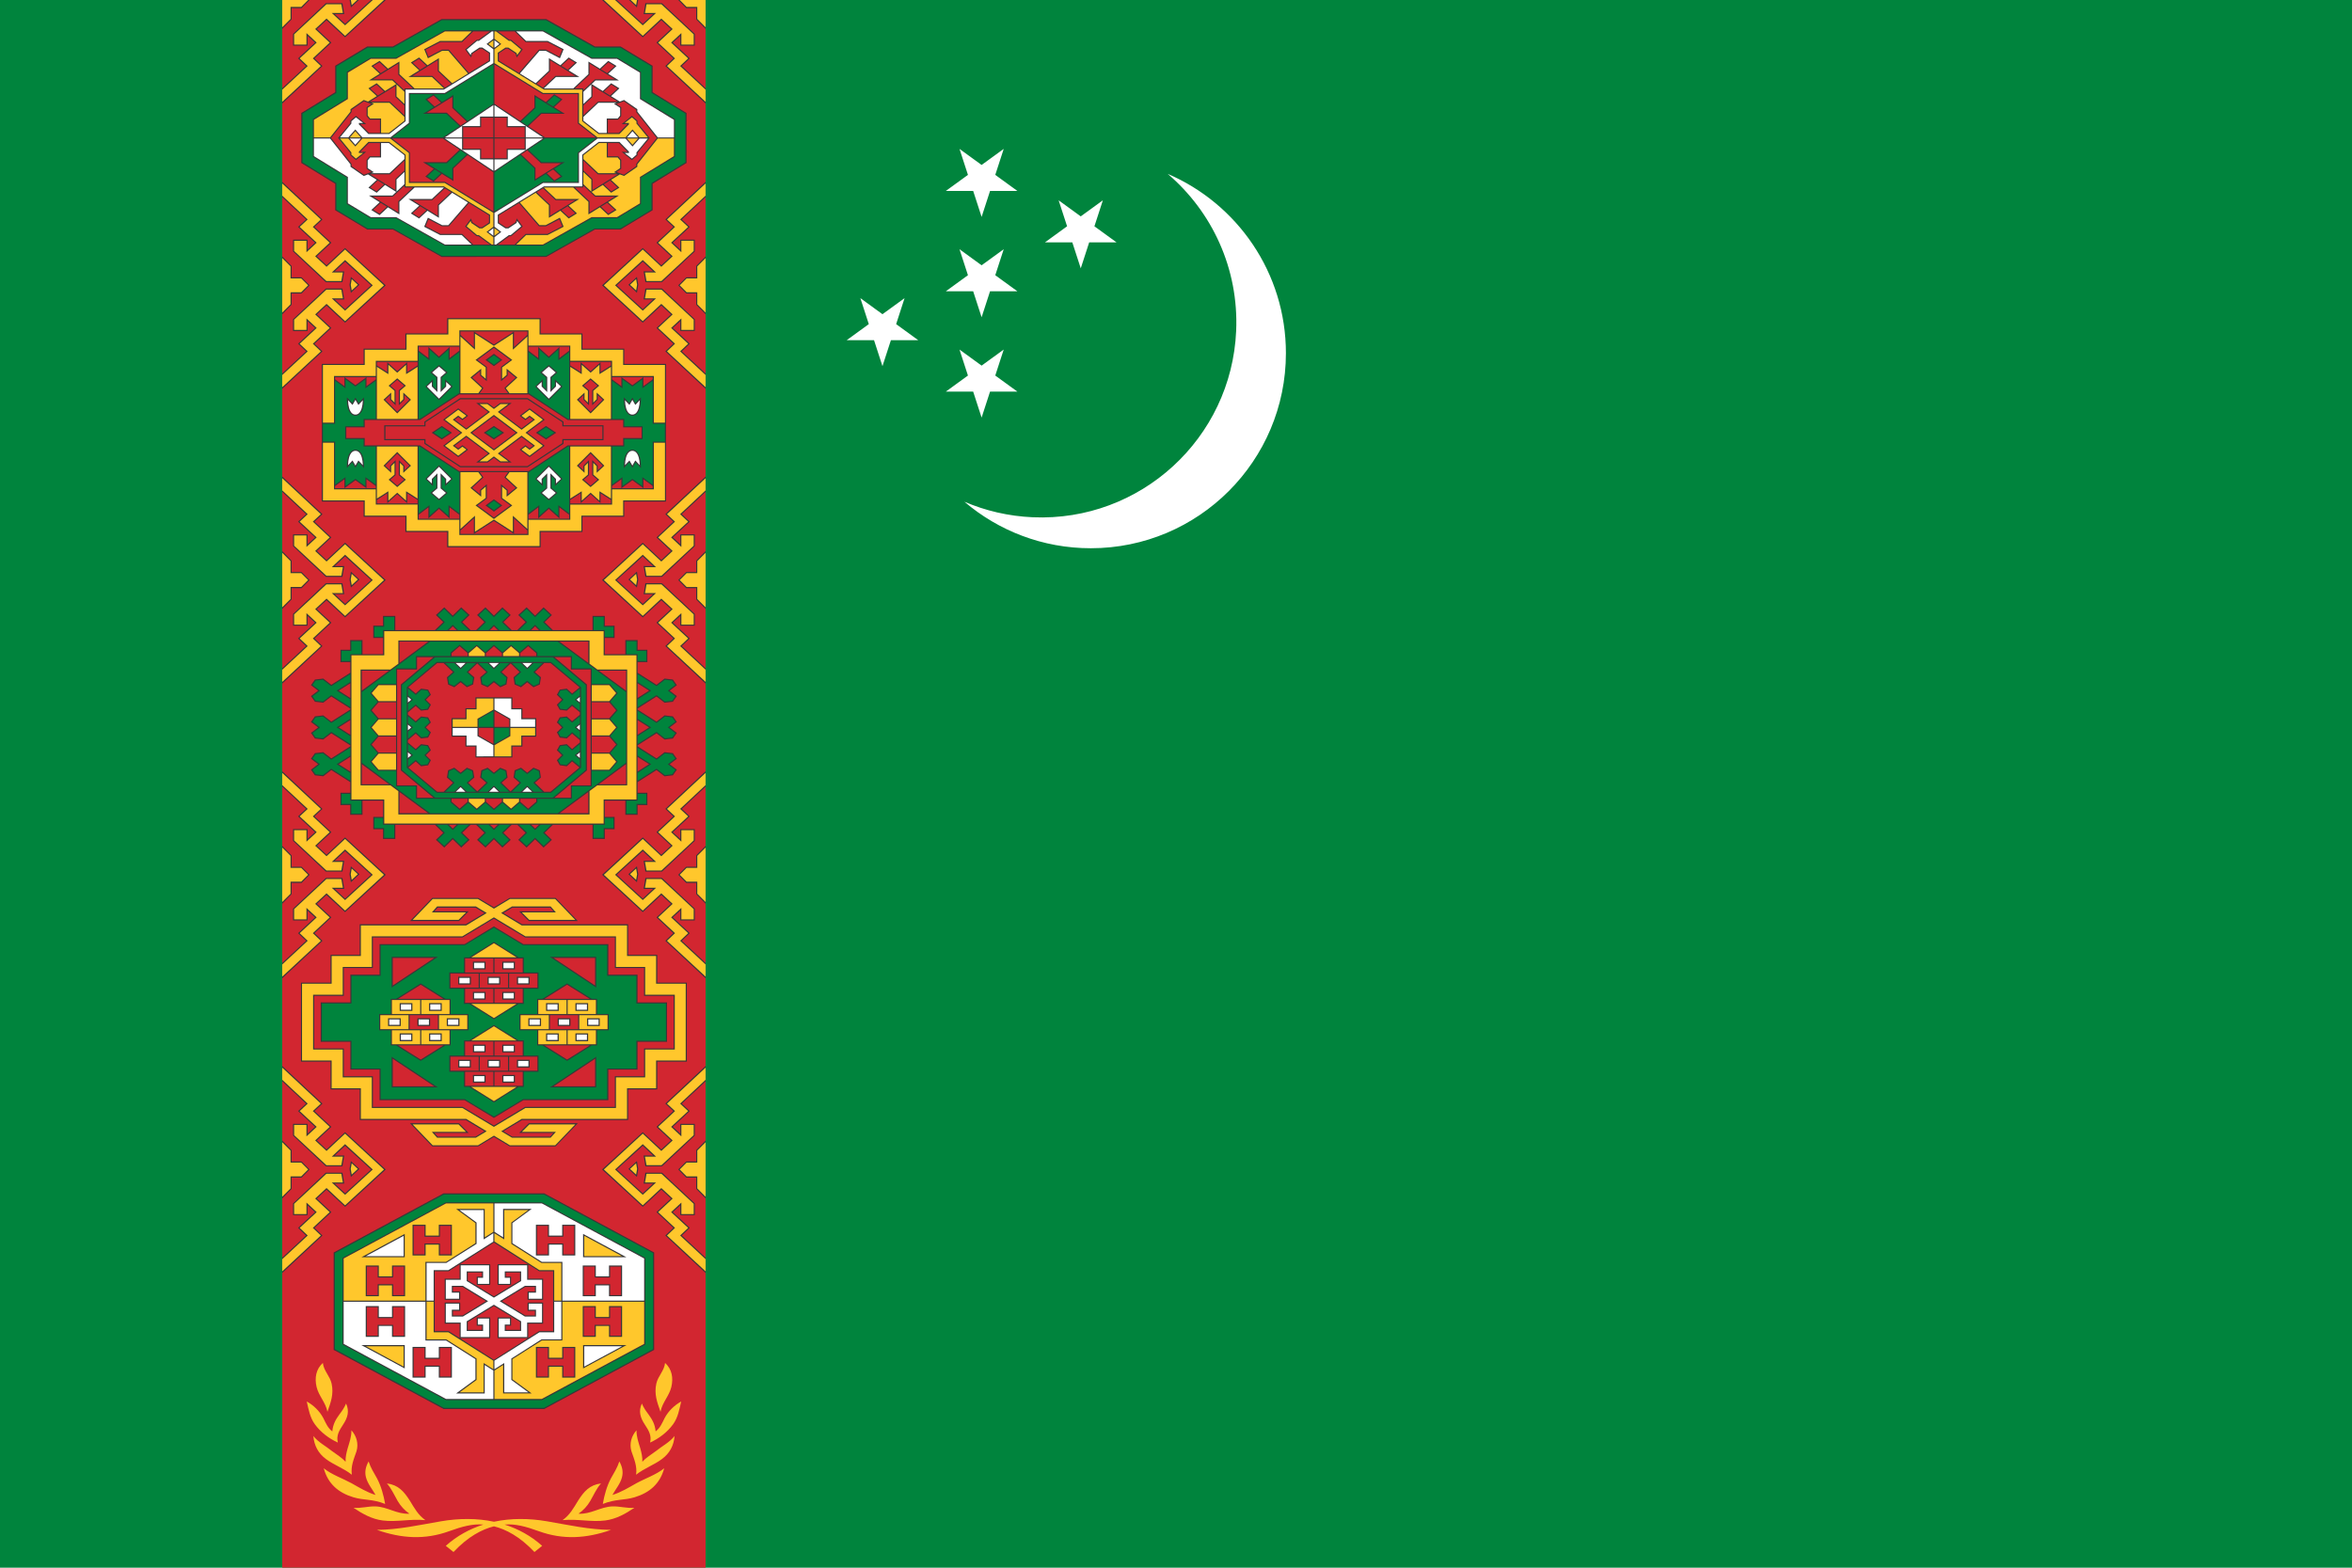 <svg xmlns="http://www.w3.org/2000/svg" width="450px" height="300px" viewBox="0 0 450 300">
  <path fill="#00843D" d="M0,0h450v300H0V0z" />
  <path fill="#D22630" d="M53.999,0h81v300h-81V0z" />
  <path fill="#383739" d="M109.133,196.347h-2.428v-1.49h2.428V196.347z M116.393,186.521h5.588v5.297h5.641v7.548h-5.641v5.323h-5.588v5.853h-16.261l-5.641,3.39l-5.614-3.39h-16.26v-5.853h-5.588v-5.323h-5.667v-7.548h5.667v-5.297h5.588v-5.853h16.261l5.614-3.39l5.641,3.39h16.261L116.393,186.521L116.393,186.521z M94.606,186.1h5.404v-2.681h-5.404V186.1z M91.797,186.314v2.681h5.404v-2.681H91.797z M100.01,191.891v-2.681h-5.405v2.681H100.01z M94.606,199.313v2.681h5.404v-2.681H94.606z M94.392,191.891v-2.681h-5.405v2.681H94.392z M88.988,199.313v2.681h5.404v-2.681H88.988z M88.988,186.1h5.404v-2.681h-5.404V186.1z M86.178,188.995h5.404v-2.681h-5.404V188.995z M75.149,188.579c0.308-0.205,7.385-4.898,7.925-5.256h-7.925V188.579z M83.074,207.88l-7.925-5.256v5.256H83.074z M84.831,200.052h-8.667l4.333,2.71L84.831,200.052z M83.781,196.943v-2.681h-5.405v2.681H83.781z M84.831,191.152l-4.334-2.71l-4.333,2.71H84.831z M91.582,204.89v-2.681h-5.404v2.681H91.582z M94.392,205.104h-5.405v2.681h5.405V205.104z M97.201,204.89v-2.681h-5.404v2.681H97.201z M100.01,205.104h-5.405v2.681h5.405V205.104z M102.82,202.208h-5.405v2.681h5.405V202.208z M102.82,186.314h-5.405v2.681h5.405V186.314z M112.834,191.152l-4.334-2.71l-4.334,2.71H112.834z M105.217,194.262v2.681h5.405v-2.681H105.217z M104.167,200.052l4.333,2.71l4.333-2.71H104.167z M113.849,202.624c-0.308,0.205-7.385,4.898-7.925,5.256h7.925V202.624z M113.849,183.323h-7.925c0.54,0.358,7.616,5.052,7.925,5.256V183.323z M96.094,191.295h2.428v-1.49h-2.428V191.295z M90.476,185.504h2.428v-1.49h-2.428V185.504z M98.522,199.909h-2.428v1.49h2.428V199.909z M90.476,191.295h2.428v-1.49h-2.428V191.295z M92.904,199.909h-2.428v1.49h2.428V199.909z M87.666,204.294h2.428v-1.49h-2.428V204.294z M87.666,188.4h2.428v-1.49h-2.428V188.4z M92.904,205.7h-2.428v1.49h2.428V205.7z M79.865,196.347h2.428v-1.49h-2.428V196.347z M101.332,186.91h-2.428v1.49h2.428V186.91z M101.332,202.804h-2.428v1.49h2.428V202.804z M120.174,176.865v5.858h5.583v5.314h5.658v15.129h-5.658v5.314h-5.583v5.858H99.875l-3.57,2.145l1.715,1.03h7.238l0.625-0.704h-6.56l1.848-1.861h9.383l-4.251,4.426h-8.8l-3.006-1.806l-3.006,1.806h-8.799l-4.251-4.426h9.383l1.848,1.861h-6.56l0.624,0.704h7.238l1.715-1.03l-3.57-2.145H68.824v-5.858h-5.583v-5.314h-5.658v-15.129h5.658v-5.314h5.583v-5.858h20.299l3.57-2.145l-1.715-1.031H83.74l-0.624,0.704h6.56l-1.848,1.861h-9.383l4.251-4.426h8.799l3.006,1.806l3.006-1.806h8.8l4.251,4.426h-9.383l-1.848-1.861h6.56l-0.625-0.704h-7.238l-1.715,1.031l3.57,2.145H120.174z M117.638,185.249v-5.853h-17.161l-5.985-3.602l-5.985,3.602H71.345v5.853h-5.561v5.323h-5.667v10.064h5.667v5.323h5.561v5.853h17.161l5.985,3.575l5.985-3.575h17.161v-5.853h5.588v-5.323h5.667v-10.064h-5.667v-5.323H117.638z M98.522,205.7h-2.428v1.49h2.428V205.7z M93.285,204.294h2.428v-1.49h-2.428V204.294z M100.899,82.805l3.323,2.495l-2.896,2.174l-1.906-1.431l1.108-0.832l0.798,0.599l0.681-0.511l-2.215-1.663l-4.185,3.142l2.293,1.721h-2.215l-1.185-0.89l-1.185,0.89H91.1l2.293-1.721l-4.185-3.142l-2.215,1.663l0.681,0.511l0.798-0.599l1.108,0.832l-1.905,1.431L84.779,85.3l3.323-2.495l-3.323-2.495l2.897-2.174l1.905,1.43l-1.108,0.831l-0.798-0.599l-0.681,0.512l2.215,1.663l4.185-3.142l-2.293-1.721h2.215L94.501,78l1.185-0.89h2.215l-2.293,1.721l4.185,3.142l2.215-1.663l-0.681-0.512l-0.798,0.599l-1.108-0.831l1.906-1.43l2.896,2.174L100.899,82.805z M98.683,82.805l-4.185-3.142l-4.185,3.142l4.185,3.142L98.683,82.805z M102.523,82.805l1.947,1.293l1.947-1.293l-1.947-1.293L102.523,82.805z M95.713,186.91h-2.428v1.49h2.428V186.91z M122.11,0h-1.775l1.529,1.43L122.11,0z M107.813,81.382h7.654v2.86h-7.654v0.689l-6.859,4.476H88.03l-6.833-4.476v-0.689h-7.68v-2.86h7.68v-0.689l6.833-4.502h12.924l6.859,4.502C107.813,80.693,107.813,81.382,107.813,81.382z M107.589,81.584v-0.779l-6.689-4.392H88.097l-6.689,4.392v0.779h-7.666v2.44h7.666v0.78l6.689,4.392H100.9l6.689-4.392v-0.78h7.666v-2.44H107.589z M84.529,81.512l-1.947,1.293l1.947,1.293l1.947-1.293L84.529,81.512z M70.267,8.886h4.9l9.324-5.244h20.017l9.324,5.244h4.9l6.133,3.694v5.062l6.491,3.98v9.568l-6.49,3.98v5.062l-6.134,3.694h-4.9l-9.324,5.244H84.49l-9.324-5.244h-4.9l-6.134-3.694V35.17l-6.49-3.98v-9.568l6.49-3.98V12.58L70.267,8.886z M71.059,32.902l-0.923-0.611v-1.676l0.582-0.696h1.976v-2.545h-2.103l-1.664,1.689l1.126-0.009l-1.951,1.587l-1.086-0.94v-0.453l-2.33-2.842l2.331-2.843V23.11l1.086-0.94l1.951,1.587l-1.126-0.009l1.664,1.689h2.103v-2.545h-1.976l-0.582-0.696V20.52l0.923-0.611l-1.431-0.535l-2.353,1.633v0.427l-3.932,4.972l3.932,4.971v0.427l2.353,1.633L71.059,32.902z M70.786,33.355l4.862,3.012v-2.113l1.736-1.638v-1.883l-2.78,2.622C74.604,33.355,70.786,33.355,70.786,33.355z M70.84,35.872l1.205,0.743l1.436-1.338l-1.203-0.745L70.84,35.872z M74.035,39.554l-1.203-0.745l-1.438,1.34l1.205,0.743L74.035,39.554z M76.202,38.531l2.811-2.652h-1.629v-0.346l-2.226,2.1H71.34l4.862,3.012C76.202,40.645,76.202,38.531,76.202,38.531z M78.903,38.287l4.862,3.012v-2.113l2.556-2.411l-1.21-0.742l-2.391,2.255h-3.817V38.287z M80.162,41.547l1.436-1.338l-1.203-0.745l-1.438,1.34L80.162,41.547z M93.739,46.803l-2.19-1.607h-0.352l-2.2-1.848l1.132-1.545l0.224,0.722l1.446,0.968h0.421l1.329-0.885V41.21l-3.83-2.351l-3.842,4.443h-1.342l-2.558-1.343l-0.548,1.334l2.83,1.469h4.162l2.117,2.041H93.739z M94.391,32.952l-4.924-3.282l-2.716,2.562v2.406l-2.192-1.358l-1.598,1.489l-1.583-0.976l1.6-1.492l-2.055-1.273h4.484l2.523-2.381l-3.203-2.134h-9.704l3.414,2.67v5.621h6.717l9.235,5.667v-7.519H94.391z M81.676,21.57h3.818l2.621,2.473l1.17-0.78l-2.747-2.592v-2.113L81.676,21.57z M83.168,20.394l1.203-0.746l-1.436-1.338l-1.205,0.743L83.168,20.394z M94.392,26.513h-5.77v1.955h3.437v1.82h2.334L94.392,26.513L94.392,26.513z M96.94,24.344v-1.82h-2.334v3.774h5.77v-1.955L96.94,24.344L96.94,24.344z M107.32,31.241h-3.818l-2.621-2.472l-1.17,0.78l2.747,2.591v2.113L107.32,31.241z M105.828,32.417l-1.203,0.745l1.436,1.338l1.205-0.743L105.828,32.417z M94.606,26.513v3.774h2.334v-1.819h3.436v-1.955H94.606z M107.568,43.294l-0.547-1.334l-2.558,1.343h-1.342l-3.842-4.443l-3.83,2.351v1.398l1.328,0.885h0.421l1.447-0.968l0.224-0.722l1.132,1.545L97.8,45.196h-0.352l-2.19,1.607h3.201l2.117-2.041h4.162L107.568,43.294z M110.04,40.804l-1.438-1.34l-1.203,0.745l1.436,1.338L110.04,40.804z M110.094,38.287h-3.818l-2.391-2.255l-1.21,0.742l2.556,2.411v2.113l0,0l0,0l0,0L110.094,38.287z M117.602,40.149l-1.438-1.34l-1.203,0.745l1.436,1.338L117.602,40.149z M117.656,37.633h-3.818l-2.226-2.1v0.346h-1.629l2.811,2.652v2.113L117.656,37.633z M118.156,35.872l-1.438-1.34l-1.203,0.745l1.436,1.338L118.156,35.872z M118.211,33.355h-3.818l-2.78-2.622v1.883l1.736,1.638v2.113L118.211,33.355z M117.938,19.909l0.923,0.611v1.676l-0.582,0.696h-1.976v2.545h2.103l1.664-1.689l-1.126,0.009l1.951-1.587l1.086,0.94v0.453l2.331,2.843l-2.331,2.842v0.453l-1.086,0.94l-1.951-1.587l1.126,0.009l-1.664-1.689h-2.103v2.545h1.976l0.582,0.696v1.676l-0.923,0.611l1.431,0.535l2.353-1.633v-0.427l3.932-4.971l-3.932-4.972v-0.427l-2.353-1.633L117.938,19.909z M118.211,19.456l-4.862-3.012v2.113l-1.736,1.638v1.883l2.78-2.622H118.211z M118.156,16.94l-1.205-0.743l-1.436,1.338l1.203,0.745L118.156,16.94z M114.962,13.257l1.203,0.745l1.438-1.34l-1.205-0.743L114.962,13.257z M112.795,14.28l-2.811,2.652h1.629v0.346l2.226-2.1h3.818l-4.862-3.012V14.28z M110.094,14.524l-4.862-3.012l0,0l0,0l0,0v2.113l-2.556,2.411l1.21,0.742l2.391-2.255h3.817V14.524z M108.835,11.265l-1.436,1.338l1.203,0.745l1.438-1.34L108.835,11.265z M95.258,6.008l2.19,1.607H97.8l2.199,1.848l-1.132,1.545l-0.224-0.722l-1.447-0.968h-0.421l-1.328,0.885v1.398l3.83,2.351l3.842-4.443h1.342l2.558,1.343l0.547-1.334l-2.83-1.469h-4.162l-2.117-2.041H95.258z M94.606,19.86l4.923,3.281l2.715-2.562v-2.406l2.192,1.358l1.598-1.489l1.583,0.976l-1.6,1.492l2.055,1.273h-4.485l-2.523,2.38l3.202,2.134h9.704l-3.414-2.67v-5.621h-6.717l-9.234-5.667v7.521H94.606z M94.392,22.524h-2.334v1.819h-3.436v1.955h5.77V22.524z M81.429,9.518l0.548,1.334l2.558-1.343h1.342l3.842,4.443l3.83-2.35v-1.398l-1.328-0.885H91.8l-1.447,0.968l-0.224,0.722l-1.132-1.545l2.199-1.848h0.352l2.19-1.607h-3.201L88.42,8.05h-4.162L81.429,9.518z M78.957,12.008l1.438,1.34l1.203-0.745l-1.436-1.338L78.957,12.008z M78.903,14.524h3.818l2.391,2.255l1.21-0.742l-2.556-2.411v-2.113L78.903,14.524z M71.394,12.662l1.438,1.34l1.203-0.745L72.6,11.919L71.394,12.662z M71.34,15.178h3.818l2.226,2.1v-0.346h1.629l-2.811-2.652v-2.113L71.34,15.178z M70.84,16.94l1.438,1.34l1.203-0.745l-1.436-1.338L70.84,16.94z M70.786,19.456h3.818l2.78,2.622v-1.883l-1.736-1.638v-2.113L70.786,19.456z M94.499,84.098l1.947-1.293l-1.947-1.293l-1.947,1.293L94.499,84.098z M99.951,137.428h2.649v3.549h-2.649v1.895h-1.918v2.078h-7.066v-2.078h-1.918v-1.895h-2.65v-3.549h2.65v-1.896h1.918v-2.078h7.066v2.078h1.918V137.428z M94.392,139.31h-2.823v1.444l2.823,1.605V139.31z M97.429,137.652l-2.823-1.605v3.049h2.823V137.652z M92.893,96.724l1.542,1.137l0.064,0.047l1.606-1.184l-1.606-1.184L92.893,96.724z M96.094,185.504h2.428v-1.49h-2.428V185.504z M115.719,117.865v1.866h1.866v2.356h-1.878v3.109h3.934v-2.713h2.356v1.866h1.866v2.356h-1.88v2.034l3.627,2.304l1.54-1.19l1.591,0.185l0.764,1.081l-1.369,1.047l1.369,1.047l-0.764,1.081l-1.591,0.184l-1.54-1.19l-3.627,2.304v0.188l3.627,2.304l1.54-1.19l1.591,0.185l0.764,1.08l-1.369,1.047l1.369,1.047l-0.764,1.08l-1.591,0.185l-1.54-1.19l-3.627,2.304v0.188l3.627,2.304l1.54-1.19l1.591,0.185l0.764,1.08l-1.369,1.047l1.369,1.047l-0.764,1.08l-1.591,0.185l-1.54-1.19l-3.627,2.304v2.035h1.88v2.356h-1.866v1.866h-2.356v-2.714h-3.934v3.109h1.878v2.356h-1.866v1.866h-2.356v-2.714h-7.581l-1.576,1.53c0.141,0.137,1.391,1.351,1.391,1.351l-1.596,1.479c-0.542-0.525-1.084-1.052-1.625-1.578l0,0c-0.136,0.132-1.625,1.578-1.625,1.578l-1.597-1.479c0,0,1.251-1.214,1.392-1.351l-1.576-1.53h-1.065l-1.576,1.53c0.141,0.137,1.391,1.351,1.391,1.351l-1.596,1.479c-0.542-0.525-1.084-1.052-1.625-1.578l0,0c-0.136,0.132-1.625,1.578-1.625,1.578l-1.597-1.479c0,0,1.251-1.214,1.392-1.351l-1.576-1.53h-1.065l-1.576,1.53c0.141,0.137,1.392,1.351,1.392,1.351l-1.597,1.479c0,0-1.49-1.446-1.625-1.578c-0.542,0.526-1.083,1.052-1.625,1.578l-1.597-1.479c0,0,1.251-1.214,1.392-1.351l-1.576-1.53h-7.582v2.714h-2.356v-1.866h-1.866v-2.356h1.877v-3.109h-3.933v2.714H67v-1.866h-1.866v-2.356h1.88v-2.034l-3.626-2.304l-1.541,1.19l-1.591-0.185l-0.764-1.08l1.369-1.047l-1.37-1.047l0.764-1.08l1.591-0.185l1.54,1.19l3.627-2.304v-0.188l-3.627-2.304l-1.54,1.19l-1.591-0.185l-0.764-1.08l1.37-1.047l-1.369-1.047l0.764-1.08l1.591-0.185l1.541,1.19l3.626-2.304v-0.188l-3.627-2.304l-1.54,1.19l-1.591-0.184l-0.764-1.081l1.37-1.047l-1.369-1.047l0.764-1.081l1.591-0.185l1.541,1.19l3.626-2.304v-2.034h-1.88v-2.356h1.866v-1.866h2.356v2.713h3.933v-3.109h-1.877v-2.356h1.866v-1.866h2.356v2.714h7.582l1.576-1.53c-0.141-0.137-1.392-1.351-1.392-1.351l1.597-1.479c0.542,0.525,1.084,1.052,1.625,1.578c0.136-0.132,1.625-1.578,1.625-1.578l1.597,1.479c0,0-1.251,1.214-1.392,1.351l1.576,1.53h1.065l1.576-1.53c-0.141-0.137-1.392-1.351-1.392-1.351l1.597-1.479c0,0,1.49,1.446,1.625,1.578l0,0c0.542-0.526,1.083-1.053,1.625-1.578l1.596,1.479c0,0-1.251,1.214-1.391,1.351l1.575,1.53h1.066l1.576-1.53c-0.141-0.137-1.392-1.351-1.392-1.351l1.597-1.479c0,0,1.49,1.446,1.625,1.578l0,0c0.542-0.526,1.083-1.053,1.625-1.578l1.596,1.479c0,0-1.251,1.214-1.391,1.351l1.576,1.53h7.581v-2.714h2.355V117.865z M67.015,144.843l-2.203,1.4l2.203,1.399V144.843z M67.015,137.804l-2.203,1.399l2.203,1.4V137.804z M67.015,130.765l-2.203,1.399l2.203,1.399V130.765z M121.983,133.563l2.203-1.399l-2.203-1.399V133.563z M121.983,140.602l2.203-1.399l-2.203-1.399V140.602z M121.983,147.641l2.203-1.399l-2.203-1.399V147.641z M113.223,137.456h3.343l1.321-1.533l-1.321-1.533h-3.343V137.456z M107.044,122.775l5.508,4.079v-4.079H107.044z M101.637,120.579h1.478l-0.739-0.718L101.637,120.579z M99.526,125.545h3.066v-0.554l-1.533-1.321l-1.533,1.321C99.526,124.991,99.526,125.545,99.526,125.545z M93.76,120.579h1.478l-0.739-0.718L93.76,120.579z M92.966,125.545h3.066v-0.555l-1.533-1.321l-1.533,1.321C92.966,124.99,92.966,125.545,92.966,125.545z M87.939,123.67l-1.533,1.321v0.554h3.066v-0.554L87.939,123.67z M85.883,120.579h1.478l-0.739-0.718L85.883,120.579z M76.43,126.854l5.509-4.079H76.43V126.854z M69.227,132.151l5.191-3.814h-5.19l0,0L69.227,132.151L69.227,132.151z M74.417,150.08l-5.191-3.841v3.841H74.417z M75.775,140.95h-3.343l-1.321,1.533l1.321,1.533h3.343V140.95z M75.775,134.39h-3.343l-1.321,1.533l1.321,1.533h3.343V134.39z M81.912,155.614l-5.482-4.052v4.052H81.912z M82.919,152.648l-6.224-5.217v-16.447l6.224-5.217h-3.125v2.358H75.98v22.166h3.814v2.357L82.919,152.648L82.919,152.648z M87.361,157.827h-1.478l0.739,0.718L87.361,157.827z M89.471,152.861h-3.066v0.555l1.533,1.321l1.533-1.321C89.471,153.416,89.471,152.861,89.471,152.861z M95.238,157.827H93.76l0.739,0.718L95.238,157.827z M96.032,152.861h-3.066v0.555l1.533,1.321l1.533-1.321C96.032,153.416,96.032,152.861,96.032,152.861z M101.059,154.736l1.532-1.32v-0.555h-3.065v0.555L101.059,154.736z M103.116,157.827h-1.478l0.739,0.718L103.116,157.827z M110.858,146.875c-0.472-0.388-0.931-0.776-1.404-1.165c-0.12,0.109-1.006,0.927-1.006,0.927l-1.351-0.185l-0.556-0.98c0,0,0.824-0.824,0.953-0.953c-0.129-0.129-0.953-0.953-0.953-0.953l0.556-0.98l1.351-0.185c0,0,0.886,0.819,1.006,0.927l1.483-1.245v-0.45l-1.483-1.245c-0.12,0.109-1.006,0.927-1.006,0.927l-1.351-0.159l-0.556-1.006c0,0,0.824-0.825,0.953-0.953c-0.129-0.129-0.953-0.953-0.953-0.953l0.556-0.98l1.351-0.159c0,0,0.886,0.792,1.006,0.9c0.497-0.41,0.987-0.81,1.483-1.218v-0.477l-1.483-1.218c-0.12,0.109-1.006,0.9-1.006,0.9l-1.351-0.159l-0.556-0.98c0,0,0.824-0.825,0.953-0.953c-0.129-0.129-0.953-0.953-0.953-0.953l0.556-0.98l1.351-0.185c0,0,0.886,0.819,1.006,0.927c0.475-0.391,0.956-0.774,1.43-1.165c-0.182-0.153-5.503-4.612-5.561-4.661h-1.192l-1.774,1.721l1.139,1.006l-0.212,1.377l-1.218,0.53l-1.192-0.953l-1.192,0.953l-1.218-0.53l-0.212-1.377l1.139-1.006l-1.695-1.642l-1.721,1.642l1.139,1.006l-0.212,1.377l-1.192,0.53l-1.218-0.953l-1.192,0.953l-1.218-0.53l-0.212-1.377l1.165-1.006l-1.721-1.642l-1.721,1.642l1.165,1.006l-0.238,1.377l-1.192,0.53l-1.192-0.953l-1.218,0.953l-1.192-0.53l-0.212-1.377l1.139-1.006l-1.801-1.721H83.66c-0.058,0.048-5.301,4.438-5.535,4.635c0.473,0.392,0.93,0.801,1.404,1.192c0.12-0.108,1.033-0.927,1.033-0.927l1.351,0.185l0.53,0.98c0,0-0.824,0.824-0.953,0.953c0.13,0.129,0.953,0.953,0.953,0.953l-0.53,0.98l-1.351,0.159c0,0-0.913-0.792-1.033-0.9l-1.483,1.245v0.424c0.499,0.413,0.982,0.832,1.483,1.245c0.12-0.108,1.033-0.9,1.033-0.9l1.351,0.159l0.53,0.98c0,0-0.824,0.824-0.953,0.953c0.13,0.129,0.953,0.953,0.953,0.953l-0.53,1.006l-1.351,0.159c0,0-0.913-0.818-1.033-0.927l-1.483,1.245v0.45l1.483,1.245c0.12-0.108,1.033-0.927,1.033-0.927l1.351,0.185l0.53,0.98c0,0-0.824,0.824-0.953,0.953c0.13,0.129,0.953,0.953,0.953,0.953l-0.53,0.98l-1.351,0.185c0,0-0.913-0.818-1.033-0.927c-0.472,0.389-0.933,0.777-1.404,1.165c0.234,0.197,5.477,4.586,5.535,4.635h1.218l1.774-1.721l-1.139-1.006l0.212-1.377l1.192-0.503l1.218,0.953l1.192-0.953l1.192,0.503l0.238,1.377l-1.165,1.006l1.721,1.642l1.721-1.642l-1.165-1.006l0.212-1.377l1.218-0.503l1.192,0.953l1.218-0.953l1.192,0.503l0.212,1.377l-1.139,1.006l1.695,1.668l1.721-1.668l-1.139-1.006l0.212-1.377l1.218-0.503l1.192,0.953l1.192-0.953l1.218,0.503l0.212,1.377l-1.139,1.006l1.774,1.721h1.192C105.381,151.461,110.624,147.071,110.858,146.875z M112.552,151.563l-5.481,4.052h5.481V151.563z M113.004,128.125h-3.787v-2.358h-3.125l6.197,5.217v16.447l-6.197,5.217h3.125v-2.357h3.787V128.125z M116.566,144.016l1.321-1.533l-1.321-1.533h-3.343v3.066L116.566,144.016L116.566,144.016z M119.783,146.213l-5.217,3.867h5.217V146.213z M114.566,128.337l5.217,3.84v-3.84H114.566z M119.433,66.719v2.915h7.994v26.341h-7.994v2.915h-7.994v2.915h-7.994v2.915H85.553v-2.915h-7.994V98.89h-7.994v-2.915h-7.994V69.634h7.994v-2.915h7.994v-2.915h7.994v-2.915h17.891v2.915h7.994v2.915H119.433z M117.102,72.598l1.776,1.285l0.005-1.704h-1.78L117.102,72.598L117.102,72.598z M119.227,81.779v-1.404h-10.62l-7.468-4.899H87.871l-7.495,4.899H69.783v1.404h-3.522v2.039h3.522v1.404h10.593l7.495,4.926h13.268l7.468-4.926h10.62v-1.404h3.522v-2.039H119.227z M114.369,89.119v0.871l0.946-0.876l-2.317-2.317l-2.317,2.317l0.946,0.876v-0.871l1.068-1.068v2.872l-1.018,0.874l1.321,1.134l1.321-1.134l-1.018-0.874v-2.872L114.369,89.119z M97.145,93.758V94.6l1.516-1.246l-2.164-1.998l0.726-1.003h-5.446l0.725,1.003l-2.164,1.998l1.516,1.246v-0.842l1.289-1.103V95.4l-1.796,1.324l3.153,2.324l3.153-2.324L95.856,95.4v-2.745L97.145,93.758z M77.371,89.119v0.871l0.946-0.876L76,86.796l-2.317,2.317l0.946,0.876v-0.871l1.068-1.068v2.872l-1.018,0.874L76,92.93l1.321-1.134l-1.018-0.874V88.05L77.371,89.119z M74.629,76.49v-0.871l-0.946,0.876L76,78.812l2.317-2.317l-0.946-0.876v0.871l-1.068,1.068v-2.872l1.018-0.874L76,72.678l-1.321,1.134l1.018,0.874v2.872L74.629,76.49z M91.853,71.85v-0.842l-1.516,1.246l2.164,1.998l-0.725,1.003h5.446l-0.726-1.003l2.164-1.998l-1.516-1.246v0.842l-1.288,1.103v-2.745l1.796-1.324l-3.153-2.324l-3.153,2.324l1.796,1.324v2.745L91.853,71.85z M111.626,76.49v-0.871l-0.946,0.876l2.317,2.317l2.317-2.317l-0.946-0.876v0.871l-1.068,1.068v-2.872l1.018-0.874l-1.321-1.134l-1.321,1.134l1.018,0.874v2.872L111.626,76.49z M109.108,69.947l1.983,1.26l0.005-1.881l1.902,1.708l1.902-1.708l0.005,1.881l1.982-1.26v-0.684h-7.779V69.947z M101.114,67.103l1.856,1.404l0.004-2.099l2.03,1.815l2.03-1.815l0.004,2.099l1.856-1.403v-0.755h-7.78V67.103z M88.099,64.093l2.562,2.335v-2.973l3.839,2.468l3.839-2.468v2.973l2.561-2.334v-0.66H88.1L88.099,64.093L88.099,64.093z M80.104,67.104l1.856,1.403l0.004-2.099l2.029,1.815l2.03-1.815l0.005,2.099l1.856-1.403v-0.755h-7.78V67.104z M72.11,69.947l1.983,1.26l0.005-1.881L76,71.034l1.902-1.708l0.005,1.881l1.983-1.26v-0.683h-7.78V69.947z M70.116,72.179l0.005,1.704l1.776-1.285V72.18L70.116,72.179L70.116,72.179z M65.897,93.429l-0.005-1.704l-1.776,1.286v0.418H65.897z M65.897,72.179h-1.781v0.419l1.776,1.285L65.897,72.179z M65.903,72.179l2.103,1.523l2.103-1.523H65.903z M70.109,93.429l-2.103-1.523l-2.103,1.523H70.109z M71.896,93.011l-1.776-1.286l-0.005,1.704h1.781V93.011z M79.89,95.661l-1.983-1.26l-0.005,1.881L76,94.574l-1.902,1.708l-0.005-1.881l-1.983,1.26v0.683h7.779L79.89,95.661L79.89,95.661z M87.884,98.505l-1.856-1.403l-0.005,2.099l-2.03-1.815l-2.029,1.815l-0.005-2.099l-1.856,1.403v0.755h7.78L87.884,98.505L87.884,98.505z M100.899,101.515l-2.561-2.334v2.973l-3.839-2.468l-3.839,2.468V99.18l-2.561,2.335v0.659h12.8L100.899,101.515L100.899,101.515z M108.893,98.505l-1.856-1.403l-0.004,2.099l-2.03-1.815l-2.03,1.815l-0.004-2.099l-1.856,1.403v0.755h7.78V98.505z M116.887,95.661l-1.983-1.26l-0.005,1.881l-1.902-1.708l-1.902,1.708l-0.005-1.881l-1.983,1.26v0.683h7.78V95.661z M118.883,93.429l-0.005-1.704l-1.776,1.286v0.419L118.883,93.429L118.883,93.429z M123.095,93.429l-2.103-1.523l-2.103,1.523H123.095z M123.102,72.179l0.005,1.704l1.775-1.285v-0.419H123.102z M123.102,93.429h1.78V93.01l-1.775-1.285L123.102,93.429z M118.889,72.179l2.103,1.523l2.103-1.523H118.889z M96.105,68.884L94.499,67.7l-0.064,0.047l-1.542,1.137l1.606,1.184L96.105,68.884z M128.829,156.225l-3.231,3.019l2.781,2.595l-1.854,1.721l-3.549-3.31l-7.786,7.15l7.786,7.15l3.549-3.284l1.854,1.695l-2.781,2.595l3.231,3.019l-1.536,1.457l7.707,7.177v-2.94l-4.555-4.237l1.536-1.457l-3.257-3.019l1.43-1.298v1.88h2.781v-2.251l-6.277-5.879h-3.178l-0.344,2.092h1.827l-1.986,1.854l-4.979-4.555l4.979-4.529l1.986,1.854h-1.827l0.344,2.066h3.178l6.277-5.879v-2.251h-2.781v1.88l-1.43-1.298l3.257-3.019l-1.536-1.43l4.555-4.264v-2.94l-7.707,7.203L128.829,156.225z M60.169,178.577l3.231-3.019l-2.781-2.595l1.854-1.695l3.549,3.284l7.786-7.15l-7.786-7.15l-3.549,3.31l-1.854-1.721l2.781-2.595l-3.231-3.019l1.536-1.43l-7.707-7.203v2.94l4.555,4.264l-1.536,1.43l3.257,3.019l-1.43,1.298v-1.88h-2.781v2.251l6.276,5.879h3.178l0.344-2.066h-1.827l1.986-1.854l4.979,4.529l-4.979,4.555l-1.986-1.854h1.827l-0.344-2.092h-3.178l-6.277,5.879v2.251h2.781v-1.88l1.43,1.298l-3.257,3.019l1.536,1.457l-4.555,4.237v2.94l7.707-7.177L60.169,178.577z M55.8,168.963h1.907l1.536-1.562l-1.536-1.536H55.8v-2.172l-1.801-1.827v11.07l1.801-1.827V168.963z M121.863,168.831l0.265-1.536l-0.265-1.51l-1.642,1.51L121.863,168.831z M67.135,165.785l-0.265,1.51l0.265,1.536l1.642-1.536L67.135,165.785z M55.8,225.362h1.907l1.536-1.562l-1.536-1.536H55.8v-2.172l-1.801-1.827v11.07l1.801-1.827V225.362z M121.863,225.229l0.265-1.536l-0.265-1.51l-1.642,1.51L121.863,225.229z M104.133,228.361l21.026,11.316v18.645l-21.026,11.315h-19.27l-21.026-11.315v-18.645l21.026-11.316h0.027H104.133z M87.969,241.923h0.065h5.755v3.973h-2.58v-1.589h0.999v-0.794h-2.701v1.519l4.99,3.041l4.99-3.041v-1.519h-2.701v0.794h0.999v1.589h-2.58v-3.973h5.821l-6.529-4.143L87.969,241.923z M79.146,240.035h2.074v-2.077h2.951v2.077h2.074v-5.453h-2.074v2.077H81.22v-2.077h-2.074V240.035z M77.29,250.157h-2.074v2.077h-2.951v-2.077h-2.074v5.452h2.074v-2.077h2.951v2.077h2.074V250.157z M77.29,242.39h-2.074v2.077h-2.951v-2.077h-2.074v5.452h2.074v-2.077h2.951v2.077h2.074V242.39z M86.246,257.964h-2.074v2.077H81.22v-2.077h-2.074v5.452h2.074v-2.077h2.951v2.077h2.074v-5.452H86.246z M87.928,253.312H85.08v-4.052h2.971v1.589h-1.39v0.874h1.848L92.976,249l-4.468-2.723H86.66v0.874h1.39v1.589h-2.97v-4.052h2.848v-2.738l-2.083,1.321h-2.669v11.458h2.669l2.083,1.321V253.312z M101.028,256.077h-5.821v-3.973h2.58v1.589h-0.999v0.794h2.701v-1.519l-4.99-3.041l-4.99,3.041v1.519h2.701v-0.794h-1v-1.589h2.58v3.973h-5.82l6.53,4.143L101.028,256.077z M101.069,256.05l2.083-1.321h2.669v-11.458h-2.638h-0.031l-2.083-1.321v2.738h2.848v4.052h-2.971v-1.589h1.39v-0.874h-1.848L96.021,249l4.468,2.723h1.848v-0.874h-1.39v-1.589h2.971v4.053h-2.848L101.069,256.05z M109.851,257.964h-2.074v2.077h-2.951v-2.077h-2.074v5.452h2.074v-2.077h2.951v2.077h2.074V257.964z M111.707,247.842h2.074v-2.077h2.951v2.077h2.074v-5.452h-2.074v2.077h-2.951v-2.077h-2.074V247.842z M111.707,255.609h2.074v-2.077h2.951v2.077h2.074v-5.452h-2.074v2.077h-2.951v-2.077h-2.074V255.609z M104.826,236.66v-2.077h-2.074v5.453h2.074v-2.077h2.951v2.077h2.074v-5.453h-2.074v2.077H104.826z M67.135,109.387l-0.265,1.51l0.265,1.536l1.642-1.536L67.135,109.387z M133.198,165.865h-1.907l-1.536,1.536l1.536,1.562h1.907v2.145l1.801,1.827v-11.07l-1.801,1.827V165.865z M128.829,212.623l-3.231,3.019l2.781,2.595l-1.854,1.721l-3.549-3.31l-7.786,7.15l7.786,7.15l3.549-3.284l1.854,1.695l-2.781,2.595l3.231,3.019l-1.536,1.457l7.707,7.177v-2.94l-4.555-4.237l1.536-1.457l-3.257-3.019l1.43-1.298v1.88h2.781v-2.251l-6.277-5.879h-3.178l-0.344,2.092h1.827l-1.986,1.854l-4.979-4.555l4.979-4.529l1.986,1.854h-1.827l0.344,2.066h3.178l6.277-5.879v-2.251h-2.781v1.88l-1.43-1.298l3.257-3.019l-1.536-1.43l4.555-4.264v-2.94l-7.707,7.203L128.829,212.623z M121.863,56.033l0.265-1.536l-0.265-1.51l-1.642,1.51L121.863,56.033z M133.198,53.067h-1.907l-1.536,1.536l1.536,1.562h1.907v2.145l1.801,1.827v-11.07l-1.801,1.827V53.067z M128.829,43.428l-3.231,3.019l2.781,2.595l-1.854,1.721l-3.549-3.31l-7.786,7.15l7.786,7.15l3.549-3.284l1.854,1.695l-2.781,2.595l3.231,3.019l-1.536,1.457L135,74.412v-2.94l-4.555-4.237l1.536-1.457l-3.257-3.019l1.43-1.298v1.88h2.781V61.09l-6.277-5.879h-3.178l-0.344,2.092h1.827l-1.986,1.854l-4.979-4.555l4.979-4.529l1.986,1.854h-1.827l0.344,2.066h3.178l6.277-5.879v-2.251h-2.781v1.88l-1.43-1.298l3.257-3.019l-1.536-1.43L135,37.732v-2.94l-7.707,7.203L128.829,43.428z M131.98,11.176l-3.257-3.019l1.43-1.298v1.88h2.781V6.488l-6.277-5.879h-3.178l-0.344,2.092h1.827l-1.986,1.854L117.997,0h-2.807l7.786,7.15l3.549-3.284l1.854,1.695l-2.781,2.595l3.231,3.019l-1.536,1.457L135,19.809v-2.94l-4.555-4.237L131.98,11.176z M121.863,112.433l0.265-1.536l-0.265-1.51l-1.642,1.51L121.863,112.433z M133.198,109.466h-1.907l-1.536,1.536l1.536,1.562h1.907v2.145l1.801,1.827v-11.07l-1.801,1.827V109.466z M67.135,222.184l-0.265,1.51l0.265,1.536l1.642-1.536L67.135,222.184z M128.829,99.827l-3.231,3.019l2.781,2.595l-1.854,1.721l-3.549-3.31l-7.786,7.15l7.786,7.15l3.549-3.284l1.854,1.695l-2.781,2.595l3.231,3.019l-1.536,1.457l7.707,7.177v-2.94l-4.555-4.237l1.536-1.457l-3.257-3.019l1.43-1.298v1.88h2.781v-2.251l-6.277-5.879h-3.178l-0.344,2.092h1.827l-1.986,1.854l-4.979-4.555l4.979-4.529l1.986,1.854h-1.827l0.344,2.066h3.178l6.277-5.879v-2.251h-2.781v1.88l-1.43-1.298l3.257-3.019l-1.536-1.43L135,94.131v-2.94l-7.707,7.203L128.829,99.827z M60.62,229.361l1.854-1.695l3.549,3.284l7.786-7.15l-7.786-7.15l-3.549,3.31l-1.854-1.721l2.781-2.595l-3.231-3.019l1.536-1.43l-7.707-7.203v2.94l4.555,4.264l-1.536,1.43l3.257,3.019l-1.43,1.298v-1.88h-2.781v2.251l6.276,5.879h3.178l0.344-2.066h-1.827l1.986-1.854L71,223.802l-4.979,4.555l-1.986-1.854h1.827l-0.344-2.092H62.34l-6.277,5.879v2.251h2.781v-1.88l1.43,1.298l-3.257,3.019l1.536,1.457l-4.555,4.237v2.94l7.707-7.177l-1.536-1.457l3.231-3.019L60.62,229.361z M133.198,222.263h-1.907l-1.536,1.536l1.536,1.562h1.907v2.145l1.801,1.827v-11.07l-1.801,1.827V222.263z M67.135,52.988l-0.265,1.51l0.265,1.536l1.642-1.536L67.135,52.988z M60.169,11.176L63.4,8.157l-2.78-2.596l1.854-1.695l3.549,3.284L73.808,0h-2.807l-4.979,4.555l-1.986-1.854h1.827l-0.344-2.092h-3.178l-6.277,5.879v2.251h2.781v-1.88l1.43,1.298l-3.257,3.019l1.536,1.457l-4.555,4.237v2.94l7.707-7.177L60.169,11.176z M68.663,0h-1.775l0.247,1.43L68.663,0z M55.8,56.166h1.907l1.536-1.562l-1.536-1.536H55.8v-2.172l-1.801-1.827v11.07l1.801-1.827V56.166z M60.169,65.779L63.4,62.76l-2.781-2.595l1.854-1.695l3.549,3.284l7.786-7.15l-7.786-7.15l-3.549,3.31l-1.854-1.721l2.781-2.595l-3.231-3.019l1.536-1.43l-7.707-7.203v2.94L58.553,42l-1.536,1.43l3.257,3.019l-1.43,1.298v-1.88h-2.781v2.251l6.276,5.879h3.178l0.344-2.066h-1.827l1.986-1.854l4.979,4.529l-4.979,4.555l-1.986-1.854h1.827l-0.344-2.092h-3.178l-6.277,5.879v2.251h2.781v-1.88l1.43,1.298l-3.257,3.019l1.536,1.457l-4.555,4.237v2.94l7.707-7.177L60.169,65.779z M55.8,1.562h1.907L59.242,0h-5.243v5.535L55.8,3.708V1.562z M129.755,0l1.536,1.562h1.907v2.145l1.801,1.827V0H129.755z M55.8,112.565h1.907l1.536-1.562l-1.536-1.536H55.8v-2.172l-1.801-1.827v11.07l1.801-1.827V112.565z M60.169,122.178l3.231-3.019l-2.781-2.595l1.854-1.695l3.549,3.284l7.786-7.15l-7.786-7.15l-3.549,3.31l-1.854-1.721l2.781-2.595l-3.231-3.019l1.536-1.43l-7.707-7.203v2.94l4.555,4.264l-1.536,1.43l3.257,3.019l-1.43,1.298v-1.88h-2.781v2.251l6.276,5.879h3.178l0.344-2.066h-1.827l1.986-1.854l4.979,4.529l-4.979,4.555l-1.986-1.854h1.827l-0.344-2.092h-3.178l-6.277,5.879v2.251h2.781v-1.88l1.43,1.298l-3.257,3.019l1.536,1.457l-4.555,4.237v2.94l7.707-7.177L60.169,122.178z" />
  <path fill="#FFC72C" d="M125.53,188.241v-5.297h-5.561v-5.853H99.815l-3.933-2.377l2.079-1.251h7.389l1.006,1.139h-6.515l1.43,1.43h8.792l-3.84-3.999h-8.66l-3.059,1.849l-3.059-1.849h-8.66l-3.84,3.999h8.792l1.43-1.43h-6.541l1.006-1.139h7.415l2.076,1.253l-3.93,2.375H69.041v5.853h-5.588v5.297h-5.667v14.698h5.667v5.323h5.588v5.853h20.154l3.913,2.365l-2.059,1.237h-7.415l-1.006-1.112h6.541l-1.43-1.43h-8.792l3.84,3.999h8.66l3.059-1.849l3.059,1.849h8.66l3.84-3.999h-8.792l-1.43,1.43h6.515l-1.006,1.112h-7.389l-2.062-1.235l3.916-2.367h20.154v-5.853h5.561v-5.323h5.667v-14.698H125.53z M129.105,200.847h-5.667v5.323h-5.588v5.853h-17.32l-6.03,3.621l-6.047-3.621h-17.32v-5.853h-5.561v-5.323h-5.667V190.36h5.667v-5.323h5.561v-5.853h17.32l6.047-3.638l6.03,3.638h17.32v5.853h5.588v5.323h5.667V200.847z M53.999,35.112L53.999,35.112L53.999,35.112L53.999,35.112z M53.998,204.307L53.998,204.307L53.998,204.307L53.998,204.307z M67.293,53.412l-0.185,1.086l0.185,1.086l1.165-1.086L67.293,53.412z M53.999,49.386V59.82l1.589-1.589v-2.304h2.039l1.324-1.324l-1.324-1.324h-2.039v-2.304L53.999,49.386z M67.293,109.811l-0.185,1.086l0.185,1.086l1.165-1.086L67.293,109.811z M66.021,104.143l-3.549,3.31L60.3,105.44l2.781-2.595l-3.231-3.019l1.536-1.43l-7.388-6.885v2.33l4.873,4.555l-1.536,1.43l3.257,3.019l-1.96,1.827v-2.198h-2.357v1.96l6.171,5.747h2.86l0.291-1.642H63.48l2.542-2.383l5.297,4.846l-5.297,4.846l-2.542-2.357h2.119l-0.292-1.668h-2.86l-6.171,5.747v1.96h2.357v-2.198l1.96,1.827l-3.257,3.019l1.536,1.457l-4.873,4.529v2.331l7.389-6.859l-1.536-1.457l3.231-3.019l-2.781-2.595l2.172-2.013l3.549,3.31l7.442-6.859L66.021,104.143z M53.999,105.785v10.434l1.589-1.589v-2.304h2.039l1.324-1.324l-1.324-1.324h-2.039v-2.304L53.999,105.785z M94.391,7.698l-0.95,0.727l0.95,0.727V7.698z M66.022,4.846L63.48,2.489h2.119l-0.292-1.668h-2.86l-6.171,5.747v1.96h2.357V6.329l1.96,1.827l-3.257,3.019l1.536,1.457l-4.873,4.529v2.331l7.389-6.859l-1.536-1.457l3.231-3.019l-2.781-2.595l2.172-2.013l3.549,3.31L73.463,0h-2.144L66.022,4.846z M88.335,7.835l1.895-1.827h-5.091l-9.324,5.244h-4.861L66.557,13.9v5.05l-6.49,3.98v3.368h3.089l3.905-4.939v-0.465l2.491-1.729l0.046-0.032l0.812,0.303l1.68-1.041l-1.6-1.492l1.583-0.976l1.598,1.489l2.143-1.328l-0.739-0.698h-4.484l2.055-1.273l-1.601-1.492l1.583-0.976l1.598,1.489l2.192-1.358v2.406l2.909,2.744h5.538l0.059-0.036l-2.287-2.157h-4.484l2.055-1.273l-1.601-1.492l1.583-0.976l1.598,1.489l2.192-1.358v2.406l2.531,2.388l3.024-1.856L85.78,9.722h-1.191l-2.72,1.429l-0.711-1.733l3.05-1.583C84.208,7.835,88.335,7.835,88.335,7.835z M53.998,91.511L53.998,91.511L53.998,91.511L53.998,91.511z M121.872,0h-1.219l1.051,0.98L121.872,0z M74.393,25.437l2.99-2.339v-0.726l-2.865-2.703h-3.487l0.495,0.185l-1.177,0.78v1.483l0.468,0.56h2.091v2.759h1.485V25.437z M69.042,26.298l-1.059-1.197l-1.059,1.197H69.042z M77.384,17.572l-1.522-1.436v2.329l1.522,1.436V17.572z M66.021,47.744l-3.549,3.31L60.3,49.041l2.781-2.595l-3.231-3.019l1.536-1.43l-7.388-6.885v2.33l4.873,4.555l-1.536,1.43l3.257,3.019l-1.96,1.827v-2.198h-2.357v1.96l6.171,5.747h2.86l0.291-1.642H63.48l2.542-2.383l5.297,4.846l-5.297,4.846l-2.542-2.357h2.119l-0.292-1.668h-2.86l-6.171,5.747v1.96h2.357v-2.198l1.96,1.827l-3.257,3.019l1.536,1.457l-4.873,4.529v2.331l7.389-6.859l-1.536-1.457l3.231-3.019l-2.781-2.595l2.172-2.013l3.549,3.31l7.442-6.859L66.021,47.744z M111.613,35.239l1.522,1.436v-2.329l-1.522-1.436V35.239z M67.293,166.209l-0.185,1.086l0.185,1.086l1.165-1.086L67.293,166.209z M119.955,26.513l1.059,1.197l1.059-1.197H119.955z M114.603,27.374l-2.99,2.339v0.726l2.865,2.703h3.487l-0.496-0.185l1.177-0.78v-1.483l-0.468-0.56h-2.091v-2.759h-1.484V27.374z M100.662,44.976l-1.895,1.827h5.092l9.324-5.244h4.861l4.397-2.648v-5.05l6.491-3.98v-3.368h-3.09l-3.905,4.939v0.465l-2.537,1.76l-0.812-0.303l-1.68,1.041l1.6,1.492l-1.583,0.976l-1.598-1.489l-2.143,1.328l0.739,0.698h4.484l-2.055,1.273l1.6,1.492l-1.583,0.976l-1.598-1.489l-2.192,1.358v-2.406l-2.909-2.744h-5.538l-0.059,0.036l2.287,2.157h4.484l-2.055,1.273l1.6,1.492l-1.583,0.976l-1.598-1.489l-2.192,1.358v-2.406l-2.531-2.388l-3.024,1.856l3.755,4.342h1.191l2.72-1.429l0.711,1.733l-3.05,1.583h-4.126V44.976z M134.999,5.217V0h-4.952l1.324,1.324h2.039v2.304L134.999,5.217z M118.516,25.651h-3.987l-3.131-2.449v-6.057h-7.326l-8.84-5.425v-1.632l1.478-0.985h0.551l1.563,1.046l0.12,0.388l0.762-1.04l-1.987-1.669h-0.344l-2.482-1.821h-0.29v1.42l1.303,0.996l-1.303,0.996v2.668l9.295,5.704h6.871v5.731l3.548,2.774h5.35l1.345-1.52l1.345,1.52h1.588l-2.18-2.659v-0.432l-0.863-0.75l-1.387,1.08l0.814-0.007v0.27L118.516,25.651z M94.605,45.113l0.951-0.727l-0.951-0.727V45.113z M55.588,3.628V1.324h2.039L58.951,0h-4.952v5.217L55.588,3.628z M53.999,162.184v10.434l1.589-1.589v-2.304h2.039l1.324-1.324l-1.324-1.324h-2.039v-2.304L53.999,162.184z M68.345,0h-1.219l0.167,0.98L68.345,0z M94.391,40.722l-9.295-5.704h-6.871v-5.731l-3.547-2.774h-5.351l-1.345,1.521l-1.345-1.521h-1.588l2.18,2.659v0.432l0.863,0.75l1.387-1.08l-0.814,0.006v-0.27l1.814-1.849h3.987l3.131,2.449v6.057h7.326l8.839,5.425v1.632l-1.478,0.985h-0.551l-1.563-1.046l-0.12-0.388l-0.762,1.04l1.987,1.669h0.309l0,0h0.035l2.482,1.821h0.29v-1.421l-1.302-0.996l1.302-0.996V40.722z M66.021,174.26l7.442-6.859l-7.442-6.859l-3.549,3.31l-2.172-2.013l2.781-2.595l-3.231-3.019l1.536-1.43l-7.388-6.885v2.33l4.873,4.555l-1.536,1.43l3.257,3.019l-1.96,1.827v-2.198h-2.357v1.96l6.171,5.747h2.86l0.291-1.642H63.48l2.542-2.383l5.297,4.846l-5.297,4.846l-2.542-2.357h2.119l-0.292-1.668h-2.86l-6.171,5.747v1.96h2.357v-2.198l1.96,1.827l-3.257,3.019l1.536,1.457l-4.873,4.529v2.331l7.389-6.859l-1.536-1.457l3.231-3.019l-2.781-2.595l2.172-2.013L66.021,174.26z M53.998,147.909L53.998,147.909L53.998,147.909L53.998,147.909z M121.705,224.779l0.185-1.086l-0.185-1.086l-1.165,1.086L121.705,224.779z M134.999,147.91l-7.388,6.885l1.536,1.43l-3.231,3.019l2.781,2.595l-2.172,2.013l-3.549-3.31l-7.442,6.859l7.442,6.859l3.549-3.31l2.172,2.013l-2.781,2.595l3.231,3.019l-1.536,1.457l7.389,6.859v-2.331l-4.873-4.529l1.536-1.457l-3.257-3.019l1.96-1.827v2.198h2.357v-1.96l-6.171-5.747h-2.86l-0.292,1.668h2.119l-2.542,2.357l-5.297-4.846l5.297-4.846l2.542,2.383H123.4l0.291,1.642h2.86l6.171-5.747v-1.96h-2.357v2.198l-1.96-1.827l3.257-3.019l-1.536-1.43l4.873-4.555L134.999,147.91L134.999,147.91z M121.705,168.381l0.185-1.086l-0.185-1.086l-1.165,1.086L121.705,168.381z M134.999,91.511L134.999,91.511L134.999,91.511L134.999,91.511z M134.999,116.22v-10.434l-1.589,1.589v2.304h-2.039l-1.324,1.324l1.324,1.324h2.039v2.304L134.999,116.22z M134.999,204.308L134.999,204.308L134.999,204.308L134.999,204.308z M134.999,147.909L134.999,147.909L134.999,147.909L134.999,147.909z M134.999,172.618v-10.434l-1.589,1.589v2.304h-2.039l-1.324,1.324l1.324,1.324h2.039v2.304L134.999,172.618z M134.999,204.308l-7.388,6.885l1.536,1.43l-3.231,3.019l2.781,2.595l-2.172,2.013l-3.549-3.31l-7.442,6.859l7.442,6.859l3.549-3.31l2.172,2.013l-2.781,2.595l3.231,3.019l-1.536,1.457l7.389,6.859v-2.331l-4.873-4.529l1.536-1.457l-3.257-3.019l1.96-1.827v2.198h2.357v-1.96l-6.171-5.747h-2.86l-0.292,1.668h2.119l-2.542,2.357l-5.297-4.846l5.297-4.846l2.542,2.383H123.4l0.291,1.642h2.86l6.171-5.747v-1.96h-2.357v2.198l-1.96-1.827l3.257-3.019l-1.536-1.43l4.873-4.555L134.999,204.308L134.999,204.308z M121.705,55.583l0.185-1.086l-0.185-1.086l-1.165,1.086L121.705,55.583z M131.663,11.176l-3.257-3.019l1.96-1.827v2.198h2.357v-1.96l-6.171-5.747h-2.86L123.4,2.489h2.119l-2.542,2.357L117.679,0h-2.144l7.442,6.859l3.549-3.31l2.172,2.013l-2.781,2.595l3.231,3.019l-1.536,1.457L135,19.491V17.16l-4.873-4.529L131.663,11.176z M134.999,35.112l-7.388,6.885l1.536,1.43l-3.231,3.019l2.781,2.595l-2.172,2.013l-3.549-3.31l-7.442,6.859l7.442,6.859l3.549-3.31l2.172,2.013l-2.781,2.595l3.231,3.019l-1.536,1.457L135,74.095v-2.331l-4.873-4.529l1.536-1.457l-3.257-3.019l1.96-1.827v2.198h2.357v-1.96l-6.171-5.747h-2.86l-0.292,1.668h2.119l-2.542,2.357l-5.297-4.846l5.297-4.846l2.542,2.383H123.4l0.291,1.642h2.86l6.171-5.747v-1.96h-2.357v2.198l-1.96-1.827l3.257-3.019l-1.536-1.43l4.873-4.555L134.999,35.112L134.999,35.112z M134.999,59.82V49.386l-1.589,1.589v2.304h-2.039l-1.324,1.324l1.324,1.324h2.039v2.304L134.999,59.82z M121.705,111.982l0.185-1.086l-0.185-1.086l-1.165,1.086L121.705,111.982z M134.999,91.512l-7.388,6.885l1.536,1.43l-3.231,3.019l2.781,2.595l-2.172,2.013l-3.549-3.31l-7.442,6.859l7.442,6.859l3.549-3.31l2.172,2.013l-2.781,2.595l3.231,3.019l-1.536,1.457l7.389,6.859v-2.331l-4.873-4.529l1.536-1.457l-3.257-3.019l1.96-1.827v2.198h2.357v-1.96l-6.171-5.747h-2.86l-0.292,1.668h2.119l-2.542,2.357l-5.297-4.846l5.297-4.846l2.542,2.383H123.4l0.291,1.642h2.86l6.171-5.747v-1.96h-2.357v2.198l-1.96-1.827l3.257-3.019l-1.536-1.43l4.873-4.555L134.999,91.512L134.999,91.512z M134.999,35.112L134.999,35.112L134.999,35.112L134.999,35.112z M104.616,291.118c-3.41-0.58-6.85-0.606-10.107,0.088c-3.257-0.694-6.696-0.668-10.107-0.088l0,0c-4.125,0.701-8.078,1.609-12.291,1.65c4.716,1.644,9.159,1.941,13.836,0.244c2.527-0.917,4.466-1.409,6.374-1.272c0.046,0.003,0.094,0.009,0.14,0.013c-2.581,0.822-5.012,2.14-7.172,4.065l1.475,1.18c2.82-2.974,5.435-4.334,7.745-4.912c2.31,0.578,4.925,1.938,7.745,4.912l1.475-1.18c-2.161-1.925-4.592-3.243-7.172-4.065c0.046-0.004,0.094-0.01,0.14-0.013c1.909-0.137,3.847,0.354,6.374,1.272c4.677,1.697,9.12,1.4,13.836-0.244C112.694,292.727,108.741,291.82,104.616,291.118L104.616,291.118z M81.379,290.898c-1.392-0.982-2.089-2.298-2.957-3.712c-1.13-1.766-2.197-3.025-4.395-3.309c0.882,0.992,1.396,2.22,2.058,3.355l0,0c0.568,0.973,1.318,1.792,2.247,2.438c-2.341,0.149-4.226-1.335-6.509-1.399c-1.41-0.04-2.749,0.398-4.186,0.267c1.706,1.151,3.493,2.157,5.57,2.426C75.91,291.312,78.4,290.632,81.379,290.898z M60.235,272.55c1.121,1.538,2.68,2.717,4.402,3.503c-0.339-1.347,0.297-2.361,1.003-3.43c0.85-1.287,1.265-2.551,0.572-4.033c-0.323,0.77-0.757,1.41-1.267,2.069c-0.753,1.028-1.249,1.942-1.365,3.26c-0.871-0.646-1.254-1.61-1.72-2.543c-0.71-1.336-1.856-2.454-3.172-3.184C59.037,269.691,59.307,271.276,60.235,272.55L60.235,272.55z M72.153,282.945c-0.598-1.063-1.261-2.111-1.63-3.281c-0.535,0.961-0.788,1.939-0.505,3.035l0,0c0.322,1.25,1.218,2.267,1.83,3.382c-1.649-0.512-3.105-1.406-4.596-2.248c-1.776-0.967-3.704-1.582-5.312-2.859c0.8,2.962,2.783,4.679,5.684,5.555c1.984,0.599,3.655,0.3,6.062,1.273C73.409,286.173,72.923,284.415,72.153,282.945z M67.315,282.21c-0.229-1.648,0.376-2.968,0.892-4.483c0.43-1.448,0.014-2.917-0.968-4.02c0.015,1.223-0.371,2.273-0.715,3.427c-0.24,0.854-0.446,1.7-0.4,2.593c-0.741-0.798-1.725-1.399-2.603-2.042c-1.195-0.967-2.589-1.649-3.566-2.88c0.146,1.812,0.921,3.289,2.394,4.392C63.905,280.36,65.782,280.986,67.315,282.21z M53.999,218.582v10.434l1.589-1.589v-2.304h2.039l1.324-1.324l-1.324-1.324h-2.039v-2.304L53.999,218.582z M60.57,265.412L60.57,265.412c0.4,1.704,1.754,2.989,2.077,4.756c0.646-1.842,1.242-3.387,0.797-5.402c-0.318-1.441-1.531-2.47-1.671-3.951C60.451,262.004,60.166,263.69,60.57,265.412z M67.293,222.607l-0.185,1.086l0.185,1.086l1.165-1.086L67.293,222.607z M117.193,288.271c-2.283,0.065-4.167,1.548-6.509,1.399c0.93-0.646,1.679-1.465,2.247-2.438l0,0c0.662-1.135,1.176-2.363,2.058-3.355c-2.198,0.284-3.265,1.543-4.395,3.309c-0.868,1.414-1.564,2.729-2.957,3.712c2.979-0.266,5.47,0.414,8.171,0.065c2.077-0.269,3.864-1.274,5.57-2.426C119.942,288.669,118.603,288.231,117.193,288.271z M125.497,277.684c-0.878,0.643-1.862,1.244-2.603,2.042c0.046-0.892-0.16-1.739-0.4-2.593l0,0c-0.344-1.154-0.73-2.204-0.715-3.427c-0.982,1.103-1.398,2.573-0.968,4.02c0.516,1.515,1.122,2.835,0.892,4.483c1.533-1.223,3.41-1.849,4.967-3.014c1.472-1.102,2.248-2.58,2.394-4.392C128.086,276.035,126.693,276.717,125.497,277.684z M59.851,234.975l3.231-3.019l-2.781-2.595l2.172-2.013l3.549,3.31l7.442-6.859l-7.442-6.859l-3.549,3.31l-2.172-2.013l2.781-2.595l-3.231-3.019l1.536-1.43l-7.388-6.885v2.33l4.873,4.555l-1.536,1.43l3.257,3.019l-1.96,1.827v-2.198h-2.357v1.96l6.171,5.747h2.86l0.291-1.642H63.48l2.542-2.383l5.297,4.846l-5.297,4.846l-2.542-2.357h2.119l-0.292-1.668h-2.86l-6.171,5.747v1.96h2.357v-2.198l1.96,1.827l-3.257,3.019l1.536,1.457l-4.873,4.529v2.331l7.389-6.859L59.851,234.975z M127.245,260.815c-0.14,1.481-1.353,2.509-1.671,3.951c-0.445,2.015,0.151,3.56,0.797,5.402c0.323-1.767,1.677-3.053,2.077-4.757l0,0C128.852,263.69,128.568,262.004,127.245,260.815z M127.158,271.376c-0.466,0.933-0.849,1.897-1.72,2.543c-0.116-1.318-0.611-2.232-1.365-3.26c-0.509-0.659-0.944-1.299-1.267-2.069c-0.693,1.482-0.279,2.746,0.572,4.033c0.706,1.069,1.342,2.083,1.003,3.43c1.721-0.786,3.28-1.966,4.402-3.503l0,0c0.928-1.274,1.198-2.859,1.547-4.358C129.014,268.923,127.868,270.04,127.158,271.376z M117.171,286.082c0.612-1.115,1.508-2.132,1.83-3.382l0,0c0.283-1.096,0.029-2.074-0.505-3.035c-0.369,1.17-1.032,2.218-1.63,3.281c-0.77,1.469-1.257,3.228-1.533,4.857c2.407-0.973,4.078-0.674,6.062-1.273c2.901-0.876,4.884-2.593,5.684-5.555c-1.608,1.277-3.536,1.892-5.312,2.859C120.276,284.676,118.821,285.57,117.171,286.082z M134.999,229.016v-10.434l-1.589,1.589v2.304h-2.039l-1.324,1.324l1.324,1.324h2.039v2.304L134.999,229.016z M61.785,80.883V69.836h7.998v-2.913h7.998V64.01h7.998v-2.913h17.452v2.913h7.998v2.913h7.998v2.913h7.997v11.047h-2.119v-8.929h-7.997v-2.913h-7.998v-2.913h-7.997l-0.002-2.913H87.885v2.913H79.9v0.821l-0.01-0.007v2.1h-7.988v0.773l-0.005-0.003v2.143h-7.993v0.49l-0.002-0.002v8.441L61.785,80.883L61.785,80.883z M125.106,84.725v8.919h-7.997v2.914h-7.998v2.913h-7.997l-0.001,2.913H87.884V99.47H79.9v-0.811l-0.01,0.007v-2.109h-7.988v-0.764l-0.005,0.003v-2.153h-7.992v-0.48l-0.002,0.002v-8.441h-2.117v11.037h7.998v2.914h7.998v2.913h7.998v2.913h17.452v-2.913h7.998v-2.913h7.998v-2.914h7.997V84.725H125.106z M98.123,66.913l2.776-2.53v10.871h-3.413l-0.705-0.975l2.206-2.036l-2.057-1.69v1.197l-0.86,0.736v-2.171l1.943-1.432l-3.514-2.591l-3.515,2.591l1.943,1.432v2.171l-0.86-0.736v-1.197l-2.057,1.69l2.206,2.036l-0.705,0.975h-3.412v-10.87l2.776,2.53v-3.066l3.624,2.33l0,0l0,0l3.624-2.33V66.913z M72.11,85.436h7.78v9.971l-2.196-1.396l-0.005,1.791L76,94.286l-1.689,1.517l-0.005-1.791l-2.196,1.396V85.436z M73.375,89.119l1.469,1.361v-1.273l0.64-0.639v2.256l-1.133,0.972L76,93.213l1.65-1.417l-1.133-0.972v-2.256l0.639,0.639v1.273l1.469-1.361L76,86.493L73.375,89.119z M77.694,71.597l2.196-1.396v9.971h-7.78v-9.971l2.196,1.396l0.005-1.792L76,71.323l1.689-1.517L77.694,71.597z M78.626,76.489l-1.469-1.361v1.273l-0.639,0.639v-2.256l1.133-0.972L76,72.395l-1.65,1.417l1.133,0.972v2.256l-0.64-0.639v-1.273l-1.469,1.361L76,79.115L78.626,76.489z M96.781,91.328l2.206,2.036l-2.057,1.69v-1.197l-0.86-0.736v2.171l1.943,1.432l-3.514,2.59l-3.515-2.59l1.943-1.432v-2.171l-0.86,0.736v1.197l-2.057-1.69l2.206-2.036l-0.705-0.974h-3.413v10.87l2.776-2.53v3.066l3.624-2.33l0,0l0,0l3.624,2.33v-3.066l2.776,2.53v-10.87h-3.413L96.781,91.328z M109.108,85.436h7.78v9.971l-2.196-1.396l-0.005,1.791l-1.689-1.517l-1.689,1.517l-0.005-1.791l-2.197,1.396L109.108,85.436L109.108,85.436z M110.372,89.119l1.469,1.361v-1.273l0.639-0.639v2.256l-1.133,0.972l1.65,1.417l1.65-1.417l-1.133-0.972v-2.256l0.64,0.639v1.273l1.469-1.361l-2.626-2.626L110.372,89.119z M114.691,71.597l2.196-1.396v9.971h-7.78v-9.971l2.197,1.396l0.005-1.792l1.689,1.517l1.689-1.517L114.691,71.597z M115.623,76.489l-1.469-1.361v1.273l-0.64,0.639v-2.256l1.133-0.972l-1.65-1.417l-1.65,1.417l1.133,0.972v2.256l-0.639-0.639v-1.273l-1.469,1.361l2.626,2.626L115.623,76.489z M103.865,80.31l-2.539-1.907l-1.549,1.163l0.751,0.563l0.798-0.599l1.038,0.779l-2.572,1.931l-4.542-3.41l2.007-1.507h-1.501l-1.257,0.943l-1.257-0.943h-1.501l2.007,1.507l-4.542,3.41l-2.572-1.931l1.038-0.779l0.798,0.599l0.751-0.563l-1.548-1.163l-2.539,1.906l3.323,2.494l-3.323,2.495l2.539,1.906l1.548-1.163l-0.751-0.564l-0.798,0.599l-1.038-0.779l2.572-1.931l4.542,3.41l-2.007,1.507h1.501l1.257-0.943l1.257,0.943h1.501l-2.007-1.507l4.542-3.41l2.572,1.931l-1.038,0.779l-0.798-0.599l-0.751,0.564l1.549,1.163l2.539-1.906l-3.323-2.495L103.865,80.31z M94.499,86.214l-4.542-3.41l4.542-3.41l4.542,3.41L94.499,86.214z M73.517,120.789v4.608h-6.276v27.595h6.276v4.608h41.975v-4.608h6.277v-27.595h-6.277v-4.608H73.517L73.517,120.789z M76.218,122.564h36.573v4.449l1.509,1.113h5.694v22.166h-5.72l-1.483,1.086v4.475H76.218v-4.449l-1.51-1.112h-5.72v-22.166h5.694l1.536-1.113V122.564L76.218,122.564z M89.686,125.545v-0.554l1.533-1.321l1.533,1.321v0.554H89.686z M99.311,125.545v-0.554l-1.533-1.321l-1.533,1.321v0.554H99.311z M71.111,139.203l1.321,1.533h3.342v-3.066h-3.342L71.111,139.203z M113.223,134.176h3.343l1.321-1.533l-1.321-1.533h-3.343V134.176z M117.887,139.203l-1.321-1.533h-3.343v3.066h3.343L117.887,139.203z M96.246,152.861v0.555l1.533,1.321l1.533-1.321v-0.555H96.246z M113.223,144.23v3.066h3.343l1.321-1.533l-1.321-1.533L113.223,144.23L113.223,144.23z M89.686,152.861v0.555l1.533,1.321l1.533-1.321v-0.555H89.686z M75.775,134.176v-3.066h-3.343l-1.321,1.533l1.321,1.533L75.775,134.176L75.775,134.176z M75.775,144.23h-3.343l-1.321,1.533l1.321,1.533h3.343V144.23z M94.392,133.669v2.142l-3.037,1.727v1.558h-4.742v-1.453h2.649v-1.895h1.919v-2.078L94.392,133.669L94.392,133.669z M94.606,144.738v-2.142l3.037-1.727v-1.558h4.742v1.453h-2.649v1.896h-1.919v2.078H94.606z M80.604,199.838h5.405v-2.681h-5.405V199.838z M82.092,197.753h2.428v1.49h-2.428V197.753z M80.39,191.366h-5.405v2.681h5.405V191.366z M78.902,193.451h-2.428v-1.49h2.428V193.451z M78.163,194.262h-5.405v2.681h5.405V194.262z M76.674,196.347h-2.428v-1.49h2.428V196.347z M74.986,199.838h5.405v-2.681h-5.405V199.838z M76.474,197.753h2.428v1.49h-2.428V197.753z M83.995,196.943H89.4v-2.681h-5.405V196.943z M85.483,194.857h2.428v1.49h-2.428V194.857z M114.012,191.366h-5.404v2.681h5.404V191.366z M112.523,193.451h-2.428v-1.49h2.428V193.451z M108.394,191.366h-5.404v2.681h5.404V191.366z M106.905,193.451h-2.428v-1.49h2.428V193.451z M98.833,183.205h-8.667l4.333-2.71L98.833,183.205z M105.003,194.262h-5.405v2.681h5.405V194.262z M103.514,196.347h-2.428v-1.49h2.428V196.347z M86.009,191.366h-5.405v2.681h5.405V191.366z M84.52,193.451h-2.428v-1.49h2.428V193.451z M90.165,192.105h8.667l-4.334,2.71L90.165,192.105z M110.835,194.262v2.681h5.405v-2.681H110.835z M114.751,196.347h-2.428v-1.49h2.428V196.347z M108.608,199.838h5.404v-2.681h-5.404V199.838z M110.096,197.753h2.428v1.49h-2.428V197.753z M102.989,199.838h5.404v-2.681h-5.404V199.838z M104.478,197.753h2.428v1.49h-2.428V197.753z M98.833,199.099h-8.667l4.333-2.71L98.833,199.099z M90.165,207.999h8.667l-4.334,2.71L90.165,207.999z M65.753,240.83v8.062h15.644v-7.41h3.934l5.63-3.572v-3.861l-3.691-2.707h0.327h5.143v5.44l1.652-1.048v-5.446h-9.047L65.753,240.83z M77.439,236.128v4.466H69.14L77.439,236.128z M77.504,248.056h-2.503v-2.077h-2.523v2.077h-2.503v-5.881h2.503v2.077h2.523v-2.077h2.503V248.056z M86.46,240.249h-2.503v-2.077h-2.523v2.077h-2.503v-5.881h2.503v2.077h2.523v-2.077h2.503V240.249z M107.6,249.106v7.411h-3.934l-5.63,3.572v3.861l3.692,2.707h-5.471v-5.44l-1.651,1.047v5.446h9.048l19.591-10.543v-8.062L107.6,249.106z M110.066,263.63h-2.503v-2.077h-2.523v2.077h-2.503v-5.881h2.503v2.077h2.523v-2.077h2.503V263.63z M111.493,249.942h2.503v2.077h2.523v-2.077h2.503v5.881h-2.503v-2.077h-2.523v2.077h-2.503V249.942z M111.559,261.871v-4.466h8.299L111.559,261.871z M96.478,231.568v5.614l-1.881-1.192v1.589l8.607,5.481h2.834v5.827h1.351v-7.203h-3.787l-5.773-3.655v-4.079l3.257-2.383L96.478,231.568L96.478,231.568z M81.621,249.1v7.203h3.761l5.8,3.681v4.079l-3.258,2.383h4.608v-5.614l1.853,1.192v-1.642l-8.607-5.429h-2.807V249.1H81.621L81.621,249.1z M111.785,236.493v3.893h7.23L111.785,236.493z M69.995,257.627l7.23,3.893v-3.893H69.995L69.995,257.627z" />
  <path fill="#00843D" d="M84.534,3.866L75.212,9.11h-4.873l-5.985,3.602v5.058l-6.488,3.972v9.322l6.488,3.972v5.085l5.959,3.602h4.899l9.322,5.244h19.915l9.322-5.244h4.899l5.985-3.602v-5.085l6.488-3.972v-9.322l-6.488-3.972v-5.058L118.67,9.11h-4.899l-9.322-5.244C104.449,3.866,84.534,3.866,84.534,3.866z M85.09,5.8h18.829l9.322,5.244h4.873l4.529,2.728v5.058l6.515,3.972v7.203l-6.515,3.972v5.058l-4.529,2.728h-4.873l-9.322,5.244H85.09l-9.322-5.244h-4.873l-4.555-2.728v-5.058l-6.488-3.972v-7.203l6.488-3.972v-5.058l4.555-2.728h4.873L85.09,5.8z M85.157,18.007l9.234-5.667v7.519l-4.924,3.282l-2.716-2.562v-2.406l-2.193,1.358l-1.598-1.489l-1.583,0.976l1.6,1.492l-2.055,1.273h4.484l2.524,2.381l-3.202,2.134h-9.704l3.414-2.67v-5.621C78.438,18.007,85.157,18.007,85.157,18.007z M104.268,26.513l-3.203,2.135l2.523,2.38h4.485l-2.055,1.273l1.6,1.492l-1.583,0.976l-1.598-1.489l-2.192,1.358v-2.406l-2.715-2.561l-4.923,3.281v7.519l9.234-5.667h6.717v-5.621l3.414-2.67L104.268,26.513z M99.712,23.262l2.747-2.591v-2.113l4.862,3.012h-3.818l-2.621,2.472L99.712,23.262z M107.266,19.054l-1.205-0.743l-1.436,1.338l1.203,0.746L107.266,19.054z M81.73,33.758l1.205,0.743l1.435-1.338l-1.203-0.745L81.73,33.758z M89.285,29.549l-1.17-0.78l-2.621,2.472h-3.818l4.862,3.012V32.14L89.285,29.549z M86.538,34.253L86.538,34.253L86.538,34.253L86.538,34.253z M101.19,90.354h-0.076v7.882l2.069-1.564l0.004,2.051l1.816-1.624l1.816,1.624l0.004-2.051l2.069,1.564v-12.8h-0.217L101.19,90.354z M106.161,93.011v-1.273l-0.639-0.639v2.256l1.133,0.972l-1.65,1.417l-1.65-1.417l1.133-0.972v-2.256l-0.64,0.639v1.273l-1.469-1.361l2.626-2.626l2.626,2.626L106.161,93.011z M85.81,66.886l-1.816,1.624l-1.816-1.624l-0.004,2.051l-2.069-1.565v12.8h0.216l7.487-4.918h0.077v-7.882l-2.069,1.565L85.81,66.886z M83.994,76.585l-2.626-2.626l1.469-1.361v1.273l0.639,0.639v-2.256l-1.133-0.972l1.65-1.417l1.65,1.417l-1.133,0.972v2.256l0.64-0.639v-1.273l1.469,1.361L83.994,76.585z M69.903,72.593L68.07,73.92l-0.064,0.046l-1.896-1.374l-0.005,1.709l-1.989-1.44v8.235h-2.331v3.413h2.331v8.235l1.989-1.44l0.005,1.709l1.896-1.374l1.896,1.374l0.005-1.709l1.989,1.44v-7.31h-2.332v-1.402h-3.519v-2.459h3.519v-1.402h2.332v-7.31l-1.989,1.44L69.903,72.593z M67.144,86.425L67.144,86.425c0.243-0.245,0.533-0.369,0.862-0.369s0.619,0.124,0.862,0.369c0.759,0.765,0.785,2.149,0.777,3.144c0,0-0.878-0.928-1.036-1.095c-0.11,0.191-0.603,1.042-0.603,1.042s-0.493-0.851-0.604-1.042c-0.158,0.167-1.036,1.095-1.036,1.095C66.359,88.574,66.385,87.19,67.144,86.425z M68.868,79.183c-0.243,0.245-0.533,0.369-0.862,0.369s-0.62-0.124-0.862-0.369l0,0c-0.759-0.765-0.785-2.149-0.778-3.144c0,0,0.878,0.928,1.036,1.095c0.111-0.191,0.604-1.042,0.604-1.042s0.493,0.851,0.603,1.042c0.158-0.167,1.036-1.095,1.036-1.095C69.653,77.034,69.628,78.418,68.868,79.183z M80.321,85.436h-0.216v12.8l2.069-1.564l0.004,2.051l1.816-1.624l1.816,1.624l0.005-2.051l2.069,1.564v-7.882h-0.077L80.321,85.436z M85.151,93.011v-1.273l-0.64-0.639v2.256l1.133,0.972l-1.65,1.417l-1.65-1.417l1.133-0.972v-2.256l-0.639,0.639v1.273l-1.469-1.361l2.626-2.626l2.626,2.626L85.151,93.011z M124.882,81.098v-8.235l-1.989,1.44l-0.005-1.709l-1.896,1.374l-0.064-0.046l-1.832-1.327l-0.005,1.709l-1.989-1.44v7.31h2.331v1.402h3.519v2.459h-3.519v1.402h-2.331v7.31l1.989-1.44l0.005,1.709l1.897-1.374l1.896,1.374l0.005-1.709l1.989,1.44v-8.235h2.331v-3.413L124.882,81.098L124.882,81.098z M121.854,79.183c-0.243,0.245-0.533,0.369-0.862,0.369s-0.619-0.124-0.862-0.369c-0.759-0.765-0.785-2.149-0.777-3.144c0,0,0.878,0.928,1.036,1.095c0.11-0.191,0.603-1.042,0.603-1.042s0.493,0.851,0.604,1.042c0.158-0.167,1.036-1.095,1.036-1.095C122.639,77.034,122.613,78.418,121.854,79.183z M121.595,88.475c-0.111,0.191-0.604,1.042-0.604,1.042s-0.493-0.851-0.603-1.042c-0.158,0.167-1.036,1.095-1.036,1.095c-0.008-0.996,0.018-2.379,0.777-3.144c0.243-0.245,0.533-0.369,0.862-0.369s0.62,0.124,0.862,0.369c0.759,0.765,0.785,2.149,0.778,3.144C122.632,89.57,121.754,88.642,121.595,88.475z M106.82,66.886l-1.816,1.624l-1.816-1.624l-0.004,2.051l-2.069-1.565v7.882h0.044h0.032l7.487,4.918h0.217v-12.8l-2.069,1.565L106.82,66.886z M105.004,76.585l-2.626-2.626l1.469-1.361v1.273l0.64,0.639v-2.256l-1.133-0.972l1.65-1.417l1.65,1.417l-1.133,0.972v2.256l0.639-0.639v-1.273l1.469,1.361L105.004,76.585z M94.498,67.967c0.106,0.078,1.057,0.779,1.245,0.917c-0.188,0.138-1.139,0.839-1.245,0.917c-0.106-0.078-1.057-0.779-1.245-0.917C93.441,68.746,94.393,68.045,94.498,67.967z M94.498,97.641c0.106-0.078,1.057-0.779,1.245-0.917c-0.188-0.138-1.139-0.839-1.245-0.917c-0.106,0.078-1.057,0.779-1.245,0.917C93.441,96.862,94.393,97.563,94.498,97.641z M84.529,81.769l1.559,1.036l-1.559,1.036l-1.559-1.036L84.529,81.769z M94.499,81.769l1.559,1.036l-1.559,1.036l-1.559-1.036L94.499,81.769z M104.469,81.769l-1.559,1.036l1.559,1.036l1.559-1.036L104.469,81.769z M59.787,140.295l1.428-1.092l-1.428-1.092l0.59-0.834l1.409-0.164l1.59,1.229l3.639-2.311v1.518l-2.603,1.654l2.603,1.653v1.518l-3.639-2.311l-1.59,1.229l-1.409-0.163L59.787,140.295z M60.376,134.09l1.409,0.164l1.59-1.229l3.639,2.311v-1.519l-2.603-1.653l2.603-1.653v-1.518l-3.639,2.311l-1.59-1.229l-1.409,0.164l-0.59,0.834l1.428,1.092l-1.428,1.092L60.376,134.09z M67.014,147.896l-2.603-1.654l2.603-1.653v-1.518l-3.639,2.311l-1.59-1.229l-1.409,0.163l-0.589,0.834l1.428,1.092l-1.428,1.092l0.59,0.834l1.409,0.164l1.59-1.229l3.639,2.311L67.014,147.896L67.014,147.896z M128.622,137.278l-1.409-0.164l-1.59,1.229l-3.639-2.311v1.518l2.603,1.654l-2.603,1.653v1.518l3.639-2.311l1.59,1.229l1.409-0.163l0.589-0.834l-1.428-1.092l1.428-1.092L128.622,137.278z M129.211,131.073l-0.589-0.834l-1.409-0.164l-1.59,1.229l-3.639-2.311v1.518l2.603,1.653l-2.603,1.653v1.519l3.639-2.311l1.59,1.229l1.409-0.164l0.589-0.834l-1.428-1.092L129.211,131.073z M128.622,144.317l-1.409-0.163l-1.59,1.229l-3.639-2.311v1.518l2.603,1.653l-2.603,1.654v1.518l3.639-2.311l1.59,1.229l1.409-0.164l0.589-0.834l-1.428-1.092l1.428-1.092L128.622,144.317z M115.505,118.079h-1.927v2.5h2.13v1.294h1.663v-1.927h-1.866V118.079z M121.985,126.49h1.664v-1.928h-1.866v-1.866h-1.927v2.5h2.13L121.985,126.49L121.985,126.49z M73.492,119.945h-1.866v1.927h1.664v-1.294h2.13v-2.5h-1.928V119.945z M115.708,157.827h-2.13v2.499h1.927v-1.866h1.866v-1.927h-1.663V157.827z M73.29,156.533h-1.664v1.927h1.866v1.866h1.928v-2.499h-2.13V156.533z M121.985,153.21h-2.13v2.499h1.927v-1.866h1.866v-1.927h-1.664L121.985,153.21L121.985,153.21z M67.013,125.196h2.13v-2.5h-1.927v1.866H65.35v1.928h1.663V125.196z M67.013,151.916H65.35v1.927h1.866v1.866h1.927v-2.499h-2.13V151.916z M105.287,117.702c-0.139-0.129-1.156-1.071-1.282-1.187c-0.133,0.129-1.628,1.581-1.628,1.581s-1.496-1.452-1.629-1.581l0,0c-0.126,0.116-1.143,1.058-1.282,1.187c0.144,0.139,1.388,1.347,1.388,1.347l-1.576,1.53h2.051l1.047-1.016l1.047,1.016h2.051l-1.576-1.53C103.899,119.049,105.143,117.841,105.287,117.702z M97.409,117.702c-0.139-0.129-1.156-1.071-1.282-1.187c-0.133,0.129-1.629,1.581-1.629,1.581s-1.496-1.452-1.628-1.581c-0.126,0.116-1.143,1.058-1.282,1.187c0.144,0.139,1.388,1.347,1.388,1.347l-1.576,1.53h2.051l1.047-1.016l1.047,1.016h2.051l-1.576-1.53C96.021,119.049,97.266,117.841,97.409,117.702z M89.533,117.702c-0.139-0.129-1.156-1.071-1.282-1.187c-0.133,0.129-1.629,1.581-1.629,1.581s-1.496-1.452-1.628-1.581c-0.126,0.116-1.143,1.058-1.282,1.187c0.144,0.139,1.388,1.347,1.388,1.347l-1.576,1.53h2.051l1.047-1.016l1.047,1.016h2.051l-1.576-1.53C88.145,119.049,89.389,117.841,89.533,117.702z M103.423,157.828l-1.047,1.016l-1.047-1.016h-2.051l1.576,1.53c0,0-1.244,1.208-1.388,1.347c0.139,0.129,1.156,1.071,1.282,1.187l0,0c0.133-0.129,1.629-1.581,1.629-1.581s1.495,1.452,1.628,1.581c0.126-0.117,1.143-1.059,1.282-1.187c-0.144-0.14-1.388-1.347-1.388-1.347l1.576-1.53H103.423z M95.546,157.828l-1.047,1.016l-1.047-1.016h-2.051l1.576,1.53c0,0-1.244,1.208-1.388,1.347c0.139,0.129,1.156,1.071,1.282,1.187c0.133-0.129,1.628-1.581,1.628-1.581s1.496,1.452,1.629,1.581c0.126-0.117,1.142-1.059,1.282-1.187c-0.144-0.14-1.388-1.347-1.388-1.347l1.576-1.53H95.546z M87.669,157.828l-1.047,1.016l-1.047-1.016h-2.051l1.576,1.53c0,0-1.244,1.207-1.388,1.347c0.139,0.129,1.156,1.071,1.282,1.187c0.133-0.129,1.628-1.581,1.628-1.581s1.495,1.452,1.629,1.581c0.126-0.117,1.143-1.059,1.282-1.187c-0.144-0.14-1.388-1.347-1.388-1.347l1.576-1.53H87.669z M106.689,122.78h-24.38c-0.056,0.041-13.007,9.607-13.094,9.671v13.505c0.086,0.064,13.037,9.629,13.094,9.671h24.38c0.056-0.042,13.008-9.607,13.094-9.671V132.45C119.696,132.387,106.745,122.821,106.689,122.78z M118.17,135.923l-1.413,1.64l1.413,1.64l-1.413,1.64l1.413,1.64l-1.413,1.64l1.413,1.64l-1.505,1.747h-3.441v2.989h-3.801v2.362h-6.616v0.653l-1.747,1.506l-1.64-1.413l-1.64,1.413l-1.64-1.413l-1.64,1.413l-1.64-1.413l-1.64,1.413l-1.64-1.413l-1.64,1.413l-1.747-1.506v-0.653h-6.616v-2.362h-3.801v-2.989h-3.441l-1.505-1.747l1.413-1.64l-1.413-1.64l1.413-1.64l-1.413-1.64l1.413-1.64l-1.413-1.64l1.413-1.64l-1.413-1.64l1.505-1.747h3.441v-2.989h3.801v-2.362h6.616v-0.653l1.747-1.505l1.64,1.413l1.64-1.413l1.64,1.413l1.64-1.413l1.64,1.413l1.64-1.413l1.64,1.413l1.64-1.413l1.747,1.505v0.653h6.509h0.107v2.362h3.801v2.989h3.441l1.505,1.747l-1.413,1.64L118.17,135.923z M105.747,125.768H83.263c-0.059,0.049-6.281,5.26-6.356,5.323v16.234c0.075,0.063,6.297,5.274,6.356,5.323h22.484c0.059-0.049,6.254-5.26,6.329-5.323v-16.234C112.001,131.028,105.806,125.817,105.747,125.768z M111.176,146.901l-5.773,4.82H83.58l-5.747-4.82v-15.387l5.747-4.846h21.822l5.773,4.846L111.176,146.901L111.176,146.901z M89.287,149.789l1.786,1.727h-1.719l-1.229-1.183l-1.229,1.183h-1.719l1.786-1.727l-1.23-1.082l0.18-1.141l0.977-0.422l1.235,0.987l0.067-0.053l1.168-0.934l0.977,0.422l0.18,1.141L89.287,149.789z M95.661,149.789l1.786,1.727h-1.719l-1.229-1.183l-1.229,1.183h-1.719l1.786-1.727l-1.23-1.082l0.18-1.141l0.977-0.422l1.234,0.987l0.067-0.053l1.168-0.934l0.977,0.422l0.18,1.141L95.661,149.789z M102.035,149.789l1.786,1.727h-1.719l-1.229-1.183l-1.229,1.183h-1.719l1.786-1.727l-1.23-1.082l0.18-1.141l0.977-0.422l1.168,0.934l0.067,0.053l1.234-0.987l0.977,0.422l0.18,1.141L102.035,149.789z M89.354,126.89h1.719l-1.786,1.727l1.23,1.082l-0.18,1.141l-0.977,0.422l-1.168-0.934l-0.067-0.053l-1.235,0.987l-0.977-0.422l-0.18-1.141l1.23-1.081l-1.786-1.727h1.719l1.229,1.183L89.354,126.89z M95.728,126.89h1.719l-1.786,1.727l1.23,1.082l-0.18,1.141l-0.977,0.422l-1.168-0.934l-0.067-0.053l-1.234,0.987l-0.977-0.422l-0.18-1.141l1.23-1.081l-1.786-1.727h1.719l1.229,1.183L95.728,126.89z M102.102,126.89h1.719l-1.786,1.727l1.23,1.081l-0.18,1.141l-0.977,0.422l-1.234-0.987l-0.067,0.053l-1.168,0.934l-0.977-0.422l-0.18-1.141l1.23-1.082l-1.786-1.727h1.719l1.229,1.183L102.102,126.89z M106.815,134.88c0.1-0.1,0.993-0.99,0.993-0.99s-0.893-0.89-0.993-0.99c0.06-0.112,0.364-0.671,0.406-0.75c0.096-0.012,1.067-0.134,1.154-0.145c0.068,0.061,1.076,0.975,1.076,0.975l1.499-1.235v1.338l-0.975,0.807l0.975,0.807v1.338l-1.499-1.236c0,0-1.008,0.914-1.076,0.975c-0.086-0.011-1.058-0.133-1.154-0.145C107.178,135.552,106.875,134.992,106.815,134.88z M106.815,140.193c0.1-0.1,0.993-0.99,0.993-0.99s-0.893-0.89-0.993-0.99c0.06-0.112,0.364-0.671,0.406-0.75c0.096-0.012,1.067-0.134,1.154-0.145c0.068,0.061,1.076,0.975,1.076,0.975l1.499-1.235v1.338l-0.975,0.807l0.975,0.807v1.339l-1.499-1.236c0,0-1.008,0.913-1.076,0.975c-0.086-0.011-1.058-0.133-1.154-0.145C107.178,140.864,106.875,140.305,106.815,140.193z M106.815,145.506c0.1-0.1,0.993-0.99,0.993-0.99s-0.893-0.889-0.993-0.99c0.06-0.112,0.364-0.671,0.406-0.75c0.096-0.012,1.067-0.134,1.154-0.145c0.068,0.061,1.076,0.975,1.076,0.975l1.499-1.236v1.338l-0.975,0.807l0.975,0.807v1.338l-1.499-1.235c0,0-1.008,0.913-1.076,0.975c-0.086-0.011-1.058-0.133-1.154-0.145C107.178,146.177,106.875,145.617,106.815,145.506z M82.184,132.901c-0.1,0.1-0.993,0.99-0.993,0.99s0.892,0.889,0.993,0.99c-0.061,0.112-0.364,0.671-0.406,0.75c-0.096,0.012-1.068,0.134-1.154,0.145c-0.068-0.061-1.076-0.975-1.076-0.975l-1.499,1.236v-1.338l0.975-0.807l-0.975-0.807v-1.338l1.499,1.235c0,0,1.008-0.914,1.076-0.975c0.086,0.011,1.058,0.133,1.154,0.145C81.821,132.229,82.124,132.789,82.184,132.901z M82.184,138.213c-0.1,0.1-0.993,0.99-0.993,0.99s0.892,0.889,0.993,0.99c-0.061,0.112-0.364,0.671-0.406,0.75c-0.096,0.012-1.068,0.134-1.154,0.145c-0.068-0.061-1.076-0.975-1.076-0.975l-1.499,1.236v-1.339l0.975-0.807l-0.975-0.807v-1.338l1.499,1.235c0,0,1.008-0.914,1.076-0.975c0.086,0.011,1.058,0.133,1.154,0.145C81.821,137.542,82.124,138.101,82.184,138.213z M82.184,143.526c-0.1,0.101-0.993,0.99-0.993,0.99s0.892,0.89,0.993,0.99c-0.061,0.112-0.364,0.671-0.406,0.75c-0.096,0.012-1.068,0.134-1.154,0.145c-0.068-0.061-1.076-0.975-1.076-0.975l-1.499,1.235v-1.338l0.975-0.807l-0.975-0.807v-1.338l1.499,1.236c0,0,1.008-0.914,1.076-0.975c0.086,0.011,1.058,0.133,1.154,0.145C81.821,142.855,82.124,143.414,82.184,143.526z M94.392,136.047l-2.823,1.605v1.444h2.823V136.047z M94.606,142.359l2.823-1.605v-1.444h-2.823V142.359z M121.754,192.04v-5.314h-5.583v-5.858h-16.1l-5.572-3.348l-5.572,3.348h-0.03h-16.07v5.858h-5.583v5.314h-5.658v7.123h5.658v5.314h5.583v5.858h16.1l5.572,3.348l5.572-3.348h16.1v-5.858h5.583v-5.314h5.658v-7.123H121.754z M114.064,183.109v5.67v0.199l-8.85-5.87L114.064,183.109L114.064,183.109z M85.964,186.1h2.809v-2.895h0.988l4.738-2.963l4.738,2.963h0.988v2.895h2.809v3.11h-2.809v2.895h-0.988l-4.738,2.962l-0.057-0.035l-4.681-2.927h-0.988v-2.895h-2.809V186.1z M74.935,188.779v-5.67h8.85l-8.85,5.87V188.779z M74.935,208.094v-5.67v-0.2l8.85,5.87H74.935z M80.497,203.015l-4.738-2.962h-0.988v-2.895h-2.228v-3.11h2.228v-2.896h0.988l4.681-2.927l0.057-0.036l4.738,2.962h0.988v2.896h3.391v3.11h-3.391v2.895h-0.988L80.497,203.015z M103.034,205.104h-2.809v2.895h-0.988l-4.738,2.962l-0.057-0.035l-4.681-2.927h-0.988v-2.895h-2.809v-3.11h2.809v-2.895h0.988l4.738-2.963l4.738,2.963h0.988v2.895h2.809V205.104z M114.064,202.424v5.67h-8.85l8.85-5.87V202.424z M116.454,197.157h-2.228v2.895h-0.988l-4.738,2.962l-4.738-2.962h-0.988v-2.895h-3.391v-3.11h3.391v-2.896h0.988l4.738-2.962l0.057,0.036l4.681,2.927h0.988v2.896h2.228V197.157z M84.932,228.576l-20.869,11.229v18.379l20.869,11.229h19.147l20.869-11.229v-18.379l-20.869-11.229L84.932,228.576L84.932,228.576z M85.302,230.085h18.406l19.757,10.62v16.605l-19.757,10.62H85.291l-19.756-10.62v-16.605L85.302,230.085z" />
  <path fill="#FFFFFF" d="M111.613,17.572l1.522-1.436v2.329l-1.522,1.436V17.572z M114.478,19.67l-2.865,2.703v0.726l2.99,2.339h1.485v-2.759h2.091l0.468-0.56v-1.483l-1.177-0.78l0.495-0.185h-3.487V19.67z M75.862,34.346v2.329l1.522-1.436V32.91L75.862,34.346z M122.441,18.951v-5.05l-4.397-2.648h-4.861l-9.324-5.244h-5.092l1.896,1.827h4.128l3.05,1.583l-0.711,1.733l-2.72-1.429h-1.191l-3.755,4.343l3.024,1.856l2.531-2.388v-2.406l2.192,1.358l1.598-1.489l1.583,0.976l-1.6,1.492l2.055,1.273h-4.484l-2.287,2.157l0.059,0.036h5.538l2.909-2.744v-2.406l2.192,1.358l1.598-1.489l1.583,0.976l-1.6,1.492l2.055,1.273h-4.484l-0.739,0.698l2.143,1.328l1.598-1.489l1.583,0.976l-1.6,1.492l1.68,1.041l0.812-0.303l0.046,0.032l2.491,1.729v0.465l3.905,4.939h3.09v-3.368L122.441,18.951z M84.207,44.976l-3.05-1.583l0.711-1.733l2.72,1.429h1.191l3.755-4.342L86.51,36.89l-2.531,2.387v2.406l-2.192-1.358l-1.598,1.489l-1.583-0.976l1.601-1.492l-2.055-1.273h4.484l2.287-2.157l-0.059-0.036h-5.538l-2.909,2.744v2.406l-2.192-1.358l-1.598,1.489l-1.583-0.976l1.601-1.492L70.59,37.42h4.484l0.739-0.698l-2.143-1.328l-1.598,1.489l-1.583-0.976l1.6-1.492l-1.68-1.041l-0.812,0.303l-2.537-1.76v-0.465l-3.905-4.939h-3.089v3.368l6.491,3.98v5.05l4.397,2.648h4.861l9.324,5.244h5.092l-1.895-1.827L84.207,44.976L84.207,44.976z M77.384,30.438v-0.726l-2.991-2.339h-1.485v2.759h-2.091l-0.468,0.56v1.483l1.177,0.78L71.03,33.14h3.487L77.384,30.438z M94.391,45.113l-0.95-0.727l0.95-0.727V45.113z M69.042,26.513l-1.059,1.197l-1.059-1.197H69.042z M97.413,44.982h-0.035l-2.482,1.821h-0.29v-0.372v-1.048l1.303-0.996l-1.303-0.996v-2.668l9.295-5.704h6.871v-5.731l3.548-2.774h5.35l1.345,1.521l1.345-1.521h1.589l-2.18,2.659v0.432l-0.863,0.75l-1.387-1.08l0.814,0.006v-0.27l-1.814-1.85h-3.987l-3.131,2.449v6.057h-7.326l-8.84,5.425v1.632l1.478,0.985h0.551l1.563-1.046l0.12-0.388l0.762,1.04l-1.987,1.669h-0.309V44.982z M121.014,25.102l-1.059,1.197h2.118L121.014,25.102z M91.619,7.829l2.482-1.821h0.29v1.42l-1.303,0.996l1.303,0.996v2.668l-9.295,5.704h-6.871v5.731l-3.548,2.774h-5.351l-1.345-1.52l-1.345,1.52H65.05l2.18-2.659v-0.432l0.863-0.75l1.387,1.08l-0.814-0.007v0.27l1.815,1.849h3.987l3.131-2.449v-6.057h7.326l8.84-5.425v-1.632L92.287,9.1h-0.551l-1.563,1.046l-0.12,0.388l-0.762-1.04l1.987-1.669C91.276,7.829,91.619,7.829,91.619,7.829z M94.605,9.152l0.951-0.727l-0.951-0.727V9.152z M88.407,26.298h-3.291l9.276-6.182v2.194h-2.548v1.819h-3.437C88.407,24.129,88.407,26.298,88.407,26.298z M97.154,22.31v1.819h3.436v2.169h3.291l-9.276-6.182v2.194C94.605,22.31,97.154,22.31,97.154,22.31z M100.59,26.513v2.169h-3.436v1.819h-2.548v2.194l9.276-6.182H100.59z M91.844,30.501v-1.819h-3.437v-2.169h-3.291l9.276,6.182v-2.194H91.844z M68.007,76.52c0.131,0.226,0.562,0.97,0.562,0.97s0.607-0.641,0.854-0.903c-0.03,1.124-0.277,2.013-0.706,2.445c-0.201,0.203-0.44,0.306-0.71,0.306s-0.509-0.103-0.71-0.305c-0.429-0.433-0.676-1.321-0.706-2.445c0.247,0.262,0.854,0.903,0.854,0.903C67.632,77.166,67.819,76.843,68.007,76.52L68.007,76.52z M84.298,72.156v2.872l1.068-1.068v-0.871l0.946,0.877l-2.317,2.317l-2.317-2.317l0.946-0.877v0.871l1.068,1.068v-2.872l-1.018-0.874l1.321-1.134l1.321,1.134L84.298,72.156z M120.991,76.52c-0.131,0.226-0.562,0.97-0.562,0.97s-0.607-0.641-0.854-0.903c0.03,1.124,0.277,2.013,0.706,2.445c0.201,0.203,0.44,0.306,0.71,0.306s0.509-0.103,0.71-0.305c0.429-0.433,0.676-1.321,0.706-2.445c-0.247,0.262-0.854,0.903-0.854,0.903C121.366,77.166,121.179,76.843,120.991,76.52L120.991,76.52z M104.7,72.156v2.872l-1.068-1.068v-0.871l-0.946,0.877l2.317,2.317l2.317-2.317l-0.946-0.877v0.871l-1.068,1.068v-2.872l1.018-0.874l-1.321-1.134l-1.321,1.134L104.7,72.156z M68.007,89.089c0.131-0.226,0.562-0.97,0.562-0.97s0.607,0.641,0.854,0.903c-0.03-1.124-0.277-2.013-0.706-2.445c-0.201-0.203-0.44-0.306-0.71-0.306s-0.509,0.103-0.71,0.305c-0.429,0.433-0.676,1.321-0.706,2.445c0.247-0.262,0.854-0.903,0.854-0.903C67.632,88.442,67.819,88.766,68.007,89.089L68.007,89.089z M84.298,93.452V90.58l1.068,1.068v0.871l0.946-0.877l-2.317-2.317l-2.317,2.317l0.946,0.877v-0.871l1.068-1.068v2.872l-1.018,0.874l1.321,1.134l1.321-1.134L84.298,93.452z M120.991,89.089c-0.131-0.226-0.562-0.97-0.562-0.97s-0.607,0.641-0.854,0.903c0.03-1.124,0.277-2.013,0.706-2.445c0.201-0.203,0.44-0.306,0.71-0.306s0.509,0.103,0.71,0.305c0.429,0.433,0.676,1.321,0.706,2.445c-0.247-0.262-0.854-0.903-0.854-0.903C121.366,88.442,121.179,88.766,120.991,89.089L120.991,89.089z M104.7,93.452V90.58l-1.068,1.068v0.871l-0.946-0.877l2.317-2.317l2.317,2.317l-0.946,0.877v-0.871l-1.068-1.068v2.872l1.018,0.874l-1.321,1.134l-1.321-1.134L104.7,93.452z M88.135,150.635l0.9,0.874h-1.827L88.135,150.635z M93.591,151.509h1.827l-0.927-0.874L93.591,151.509z M99.947,151.509h1.853l-0.927-0.874L99.947,151.509z M88.135,127.78l0.927-0.9h-1.88L88.135,127.78z M94.492,127.78l0.953-0.9h-1.88L94.492,127.78z M100.874,127.78l0.927-0.9h-1.853L100.874,127.78z M110.302,133.898l0.636,0.503v-1.033L110.302,133.898z M110.938,139.724v-1.059l-0.636,0.53L110.938,139.724z M110.938,145.047v-1.059l-0.636,0.53L110.938,145.047z M78.046,134.428l0.636-0.53l-0.636-0.556V134.428z M78.046,139.751l0.636-0.556l-0.636-0.53V139.751z M78.046,145.048l0.636-0.53l-0.636-0.556V145.048z M97.643,139.096v-1.558l-3.037-1.727v-2.142h3.212v2.078h1.919v1.895h2.649v1.453L97.643,139.096L97.643,139.096z M86.613,139.311h4.742v1.558l3.037,1.727v2.142H91.18v-2.078h-1.919v-1.896h-2.649L86.613,139.311z M90.705,184.243h1.97v1.033h-1.97V184.243z M96.323,185.276h1.97v-1.033h-1.97V185.276z M87.895,188.171h1.97v-1.033h-1.97V188.171z M93.514,188.171h1.97v-1.033h-1.97V188.171z M99.132,188.171h1.97v-1.033h-1.97V188.171z M90.705,191.067h1.97v-1.033h-1.97V191.067z M96.323,191.067h1.97v-1.033h-1.97V191.067z M76.703,193.223h1.97v-1.033h-1.97V193.223z M76.703,199.014h1.97v-1.033h-1.97V199.014z M85.712,196.118h1.97v-1.033h-1.97V196.118z M82.321,193.223h1.97v-1.033h-1.97V193.223z M80.094,196.118h1.97v-1.033h-1.97V196.118z M82.321,199.014h1.97v-1.033h-1.97V199.014z M74.475,196.118h1.97v-1.033h-1.97V196.118z M112.552,195.085v1.033h1.97v-1.033H112.552z M104.706,199.014h1.97v-1.033h-1.97V199.014z M106.934,196.118h1.97v-1.033h-1.97V196.118z M101.315,196.118h1.97v-1.033h-1.97V196.118z M110.325,193.223h1.97v-1.033h-1.97V193.223z M110.325,199.014h1.97v-1.033h-1.97V199.014z M104.706,193.223h1.97v-1.033h-1.97V193.223z M90.705,201.17h1.97v-1.033h-1.97V201.17z M96.323,201.17h1.97v-1.033h-1.97V201.17z M87.895,204.065h1.97v-1.033h-1.97V204.065z M93.514,204.065h1.97v-1.033h-1.97V204.065z M99.132,204.065h1.97v-1.033h-1.97V204.065z M90.705,206.961h1.97v-1.033h-1.97V206.961z M96.323,206.961h1.97v-1.033h-1.97V206.961z M92.74,266.659h-5.471l3.691-2.707v-3.861l-5.63-3.572h-3.934v-7.411H65.752v8.062l19.592,10.543h9.047v-5.445l-1.652-1.048L92.74,266.659L92.74,266.659z M77.439,261.871l-8.299-4.466h8.299C77.439,257.405,77.439,261.871,77.439,261.871z M77.504,255.823h-2.503v-2.077h-2.523v2.077h-2.503v-5.881h2.503v2.077h2.523v-2.077h2.503V255.823z M86.46,263.63h-2.503v-2.077h-2.523v2.077h-2.503v-5.881h2.503v2.077h2.523v-2.077h2.503V263.63z M103.653,230.286h-9.048v5.446l1.651,1.048v-5.44h5.471l-3.692,2.707v3.861l5.63,3.572h3.934v7.41h15.645v-8.062L103.653,230.286z M110.066,240.249h-2.503v-2.077h-2.523v2.077h-2.503v-5.881h2.503v2.077h2.523v-2.077h2.503V240.249z M119.021,248.056h-2.503v-2.077h-2.523v2.077h-2.503v-5.881h2.503v2.077h2.523v-2.077h2.503V248.056z M111.559,240.594v-4.466l8.299,4.466H111.559z M87.924,231.568l3.258,2.383v4.079l-5.8,3.655h-3.761v7.203h1.351v-5.827h2.807l8.607-5.455v-1.615l-1.853,1.192v-5.614L87.924,231.568L87.924,231.568z M106.038,249.1v5.853h-2.834l-8.607,5.429v1.642l1.881-1.192v5.614h4.608l-3.257-2.383v-4.079l5.773-3.681h3.787V249.1H106.038L106.038,249.1z M102.551,247.365v-1.303h-2.122L95.609,249l4.82,2.937h2.122v-1.303h-1.39v-1.16h2.542v3.624h-2.848v2.765h-5.434v-3.544h2.152v1.161h-1v1.223h3.13v-1.853l-5.205-3.172l-5.204,3.172v1.853h3.13v-1.223h-0.999v-1.161h2.151v3.544h-5.434v-2.765h-2.848v-3.624h2.542v1.161h-1.39v1.303h2.122l4.82-2.937l-4.82-2.937h-2.122v1.303h1.39v1.161h-2.542v-3.624h2.848v-2.765h5.434v3.544h-2.151v-1.161h0.999v-1.223h-3.13v1.853l5.205,3.172l5.205-3.172v-1.853h-3.129v1.223h0.999v1.161h-2.151v-3.544h5.434v2.765h2.848v3.624h-2.542v-1.161h1.388V247.365z M77.225,236.493l-7.23,3.893h7.23V236.493z M111.785,257.627v3.893l7.23-3.893H111.785z M246.029,67.585c0,20.612-16.715,37.328-37.327,37.328c-9.228,0-17.673-3.352-24.188-8.902c4.031,1.729,8.435,2.773,13.075,2.975c20.592,0.899,38.021-15.071,38.92-35.663c0.522-11.956-4.643-22.844-13.098-30.051l0,0C236.71,38.981,246.029,52.197,246.029,67.585z M187.808,60.71l1.615-4.972h5.228l-4.229-3.073l1.615-4.972l-4.229,3.073l-4.229-3.073l1.615,4.972l-4.229,3.073h5.228L187.808,60.71z M186.193,36.538l1.616,4.972l1.615-4.972h5.228l-4.229-3.073l1.615-4.972l-4.229,3.073l-4.229-3.073l1.615,4.972l-4.229,3.073C180.966,36.538,186.193,36.538,186.193,36.538z M205.161,46.377l1.616,4.972l1.615-4.972h5.228l-4.229-3.073l1.615-4.972l-4.229,3.073l-4.229-3.073l1.615,4.972l-4.229,3.073H205.161z M171.454,62.026l1.615-4.972l-4.229,3.073l-4.229-3.073l1.615,4.972l-4.229,3.073h5.228l1.616,4.972l1.615-4.972h5.228L171.454,62.026z M187.808,79.91l1.615-4.972h5.228l-4.229-3.073l1.615-4.972l-4.229,3.073l-4.229-3.073l1.615,4.972l-4.229,3.073h5.228L187.808,79.91z" />
</svg>
